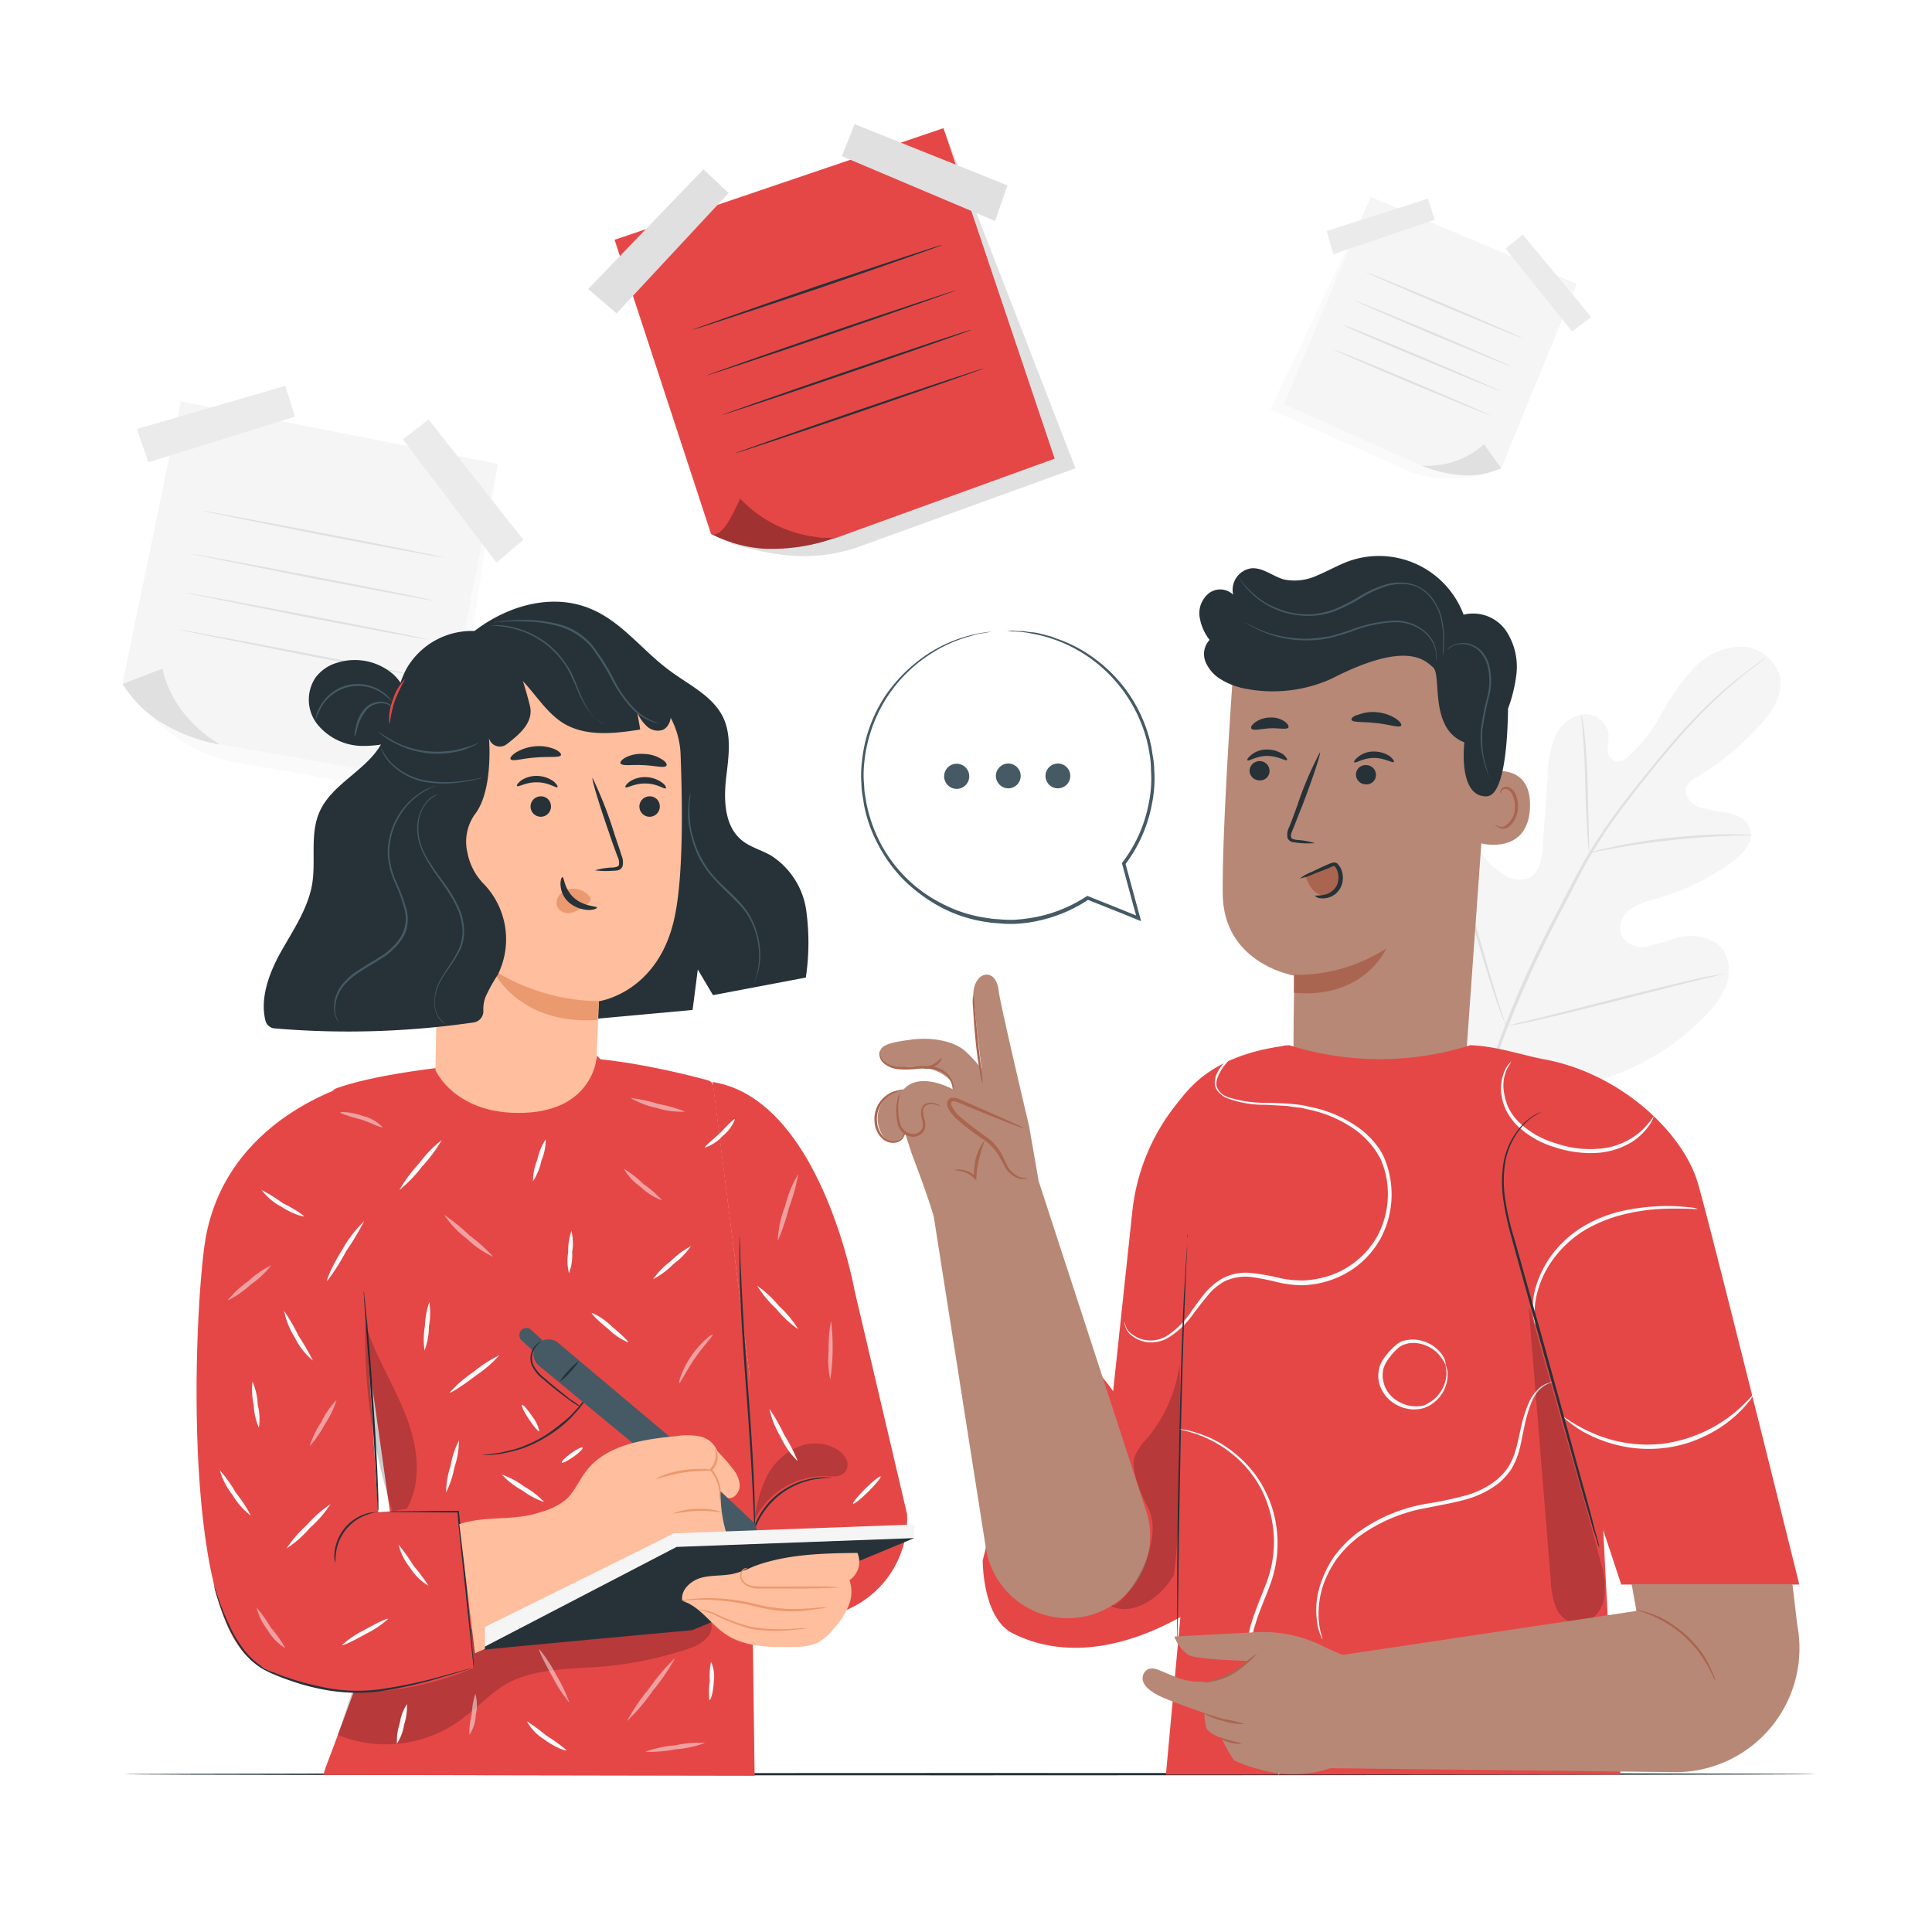 <svg xmlns="http://www.w3.org/2000/svg" xmlns:xlink="http://www.w3.org/1999/xlink" width="253" height="253" viewBox="0 0 253 253"><defs><clipPath id="b"><rect width="253" height="253"/></clipPath></defs><g id="a" clip-path="url(#b)"><g transform="translate(-26.563 -30.24)"><g transform="translate(42.6 56.036)"><g transform="translate(0 24.73)"><g transform="translate(0 2.043)"><path d="M53.349,120.2,45.7,157.137c3.406,3.458,7.021,6.706,12.836,7.964l28.031,4.925,6.6-43.434Z" transform="translate(-44.076 -117.895)" fill="#fafafa"/><path d="M50.249,115.8,42.6,152.738,55.436,160.7l28.031,4.925,8.278-41.653Z" transform="translate(-42.6 -115.8)" fill="#f5f5f5"/><path d="M47.839,182.6,42.6,184.591a16.41,16.41,0,0,0,4.611,4.768,22.555,22.555,0,0,0,8.226,3.2C55.436,192.5,49.359,189.464,47.839,182.6Z" transform="translate(-42.6 -147.601)" fill="#e0e0e0"/></g><path d="M47.719,121.907,66.9,115.934,65.638,111.9,46.2,117.559Z" transform="translate(-44.314 -111.9)" fill="#ebebeb"/><path d="M128.47,136.07,116.053,120.3l-3.353,2.62,12.26,16.137Z" transform="translate(-75.972 -115.899)" fill="#ebebeb"/><g transform="translate(10.374 16.345)"><path d="M93.993,149.229c0,.052-7.073-1.257-15.823-2.934-8.7-1.729-15.77-3.144-15.77-3.2s7.073,1.257,15.823,2.934C86.92,147.709,93.993,149.124,93.993,149.229Z" transform="translate(-62.4 -143.097)" fill="#e0e0e0"/></g><g transform="translate(9.116 22.004)"><path d="M91.593,160.029c0,.052-7.073-1.257-15.823-2.934-8.7-1.729-15.77-3.144-15.77-3.2s7.073,1.257,15.823,2.934S91.593,159.924,91.593,160.029Z" transform="translate(-60 -153.897)" fill="#e0e0e0"/></g><g transform="translate(8.278 27.086)"><path d="M89.993,169.729c0,.052-7.073-1.257-15.823-2.934-8.7-1.729-15.77-3.144-15.77-3.2s7.073,1.257,15.823,2.934S90.046,169.624,89.993,169.729Z" transform="translate(-58.4 -163.597)" fill="#e0e0e0"/></g><g transform="translate(7.335 31.906)"><path d="M88.193,178.929c0,.052-7.073-1.257-15.823-2.934-8.7-1.729-15.77-3.144-15.77-3.2s7.073,1.257,15.823,2.934C81.12,177.409,88.193,178.876,88.193,178.929Z" transform="translate(-56.6 -172.797)" fill="#e0e0e0"/></g></g><g transform="translate(150.317)"><path d="M367.8,77.136l-9.9,24.153c-3.3.681-6.6,1.153-10.426-.419L329.5,92.854,342.546,65.4Z" transform="translate(-329.5 -65.033)" fill="#fafafa"/><path d="M371.252,76.069l-9.9,24.153-10.479-.367L332.9,91.84,344.269,64.7Z" transform="translate(-331.119 -64.7)" fill="#f5f5f5"/><path d="M375.426,126.5l2.253,3.144a11.073,11.073,0,0,1-4.506.943,16.883,16.883,0,0,1-5.973-1.31A10.975,10.975,0,0,0,375.426,126.5Z" transform="translate(-347.448 -94.121)" fill="#e0e0e0"/><path d="M397,86.779l-8.7-10.845,2.253-1.834,8.959,10.793Z" transform="translate(-357.493 -69.175)" fill="#ebebeb"/><path d="M343.6,69.344,356.856,65.1l.891,2.777-13.308,4.506Z" transform="translate(-336.212 -64.89)" fill="#ebebeb"/><g transform="translate(12.522 9.849)"><path d="M353.4,83.5c.052-.052,4.663,1.834,10.321,4.191,5.659,2.41,10.217,4.4,10.217,4.453-.052.052-4.663-1.834-10.322-4.191C357.958,85.542,353.4,83.551,353.4,83.5Z" transform="translate(-353.4 -83.498)" fill="#e0e0e0"/></g><g transform="translate(11.055 13.569)"><path d="M350.6,90.6c.052-.052,4.663,1.834,10.322,4.191,5.658,2.41,10.217,4.4,10.217,4.453-.052.052-4.663-1.834-10.322-4.191C355.158,92.642,350.6,90.651,350.6,90.6Z" transform="translate(-350.6 -90.598)" fill="#e0e0e0"/></g><g transform="translate(9.588 16.765)"><path d="M347.8,96.7c.052-.052,4.663,1.834,10.322,4.191,5.658,2.41,10.217,4.4,10.217,4.453-.052.052-4.663-1.834-10.322-4.191C352.305,98.795,347.747,96.8,347.8,96.7Z" transform="translate(-347.799 -96.698)" fill="#e0e0e0"/></g><g transform="translate(8.278 19.961)"><path d="M345.3,102.8c.052-.052,4.663,1.834,10.322,4.191,5.659,2.41,10.217,4.4,10.217,4.453-.052.052-4.663-1.834-10.321-4.191C349.805,104.842,345.247,102.851,345.3,102.8Z" transform="translate(-345.299 -102.798)" fill="#e0e0e0"/></g></g><g transform="translate(169.475 58.889)"><path d="M374.466,233.212c-8.016-6.549-9.117-17.657-8.069-27.507.157-1.624.1-3.406,1-4.768s2.777-2.253,4.191-1.415c1.205.681,1.624,2.148,2.2,3.353a9.7,9.7,0,0,0,3.563,3.982,3.732,3.732,0,0,0,3.353.576c1.467-.681,1.781-2.62,1.886-4.244.21-3.039.419-6.13.629-9.169a15.037,15.037,0,0,1,.838-4.82,5.028,5.028,0,0,1,3.458-3.2,3.12,3.12,0,0,1,3.668,2.358,13.353,13.353,0,0,1-.1,2.043,1.69,1.69,0,0,0,.891,1.677,1.853,1.853,0,0,0,1.834-.629,20.669,20.669,0,0,0,4.349-5.606,28.335,28.335,0,0,1,4.087-5.816,8.881,8.881,0,0,1,6.235-2.934,5.346,5.346,0,0,1,5.187,4.034c.419,2.358-1.1,4.611-2.725,6.34a36.035,36.035,0,0,1-8.173,6.706,2.9,2.9,0,0,0-1.362,1.257c-.419,1.048.524,2.2,1.572,2.672a22.867,22.867,0,0,0,3.772.733c1.258.262,2.62.891,2.986,2.148.524,1.729-1,3.353-2.462,4.4a32.192,32.192,0,0,1-9.64,4.663,10.577,10.577,0,0,0-3.563,1.415,2.985,2.985,0,0,0-1.205,3.406,3.064,3.064,0,0,0,3.248,1.519,25,25,0,0,0,3.72-1.1c2.305-.681,5.187-.314,6.5,1.729a5.273,5.273,0,0,1,.21,4.611,12.563,12.563,0,0,1-2.777,3.877,31.415,31.415,0,0,1-14.146,8.435c-5.239,1.415-10.112,1.519-15.142-.733" transform="translate(-366.065 -177.097)" fill="#f5f5f5"/><g transform="translate(7.72 1.521)"><path d="M380.8,241.877a70.626,70.626,0,0,1,3.668-13.308,138.972,138.972,0,0,1,7.021-15.351l2.043-3.93c.681-1.31,1.362-2.567,2.1-3.772a75.072,75.072,0,0,1,4.611-6.706c1.572-2.043,3.144-3.982,4.611-5.763s2.882-3.406,4.244-4.82a57.389,57.389,0,0,1,6.864-6.235c.838-.681,1.572-1.153,1.991-1.519.21-.157.419-.262.524-.367a.325.325,0,0,1,.21-.1l-.157.157c-.1.1-.314.21-.524.419-.471.367-1.153.838-1.991,1.519a64.123,64.123,0,0,0-6.759,6.287c-1.31,1.415-2.724,3.039-4.192,4.82s-2.986,3.668-4.558,5.763a65.245,65.245,0,0,0-4.558,6.706c-.734,1.205-1.362,2.462-2.043,3.772l-2.043,3.93a154.675,154.675,0,0,0-7.021,15.351,73.742,73.742,0,0,0-3.72,13.256" transform="translate(-380.8 -180)" fill="#e0e0e0"/></g><g transform="translate(21.552 8.804)"><path d="M408.248,212.133s-.052-.262-.1-.734-.1-1.1-.157-1.939c-.1-1.624-.21-3.93-.262-6.444s-.157-4.768-.314-6.444c-.052-.838-.1-1.467-.157-1.939s-.052-.733-.052-.733.052.262.157.681c.1.472.157,1.1.262,1.939.21,1.624.314,3.93.419,6.444.052,2.462.1,4.715.157,6.444,0,.786.052,1.415.052,1.939S408.248,212.133,408.248,212.133Z" transform="translate(-407.2 -193.9)" fill="#e0e0e0"/></g><g transform="translate(22.548 24.574)"><path d="M430.477,224.1a5.636,5.636,0,0,1-.838.052c-.524,0-1.31,0-2.305.052-1.939.052-4.611.262-7.6.576-2.934.314-5.606.733-7.545,1.1-.943.157-1.729.314-2.253.419s-.838.157-.838.157.262-.1.786-.262,1.31-.314,2.253-.524a69.514,69.514,0,0,1,7.545-1.205,75.9,75.9,0,0,1,7.6-.472c1,0,1.781,0,2.305.052C430.162,224.052,430.477,224.052,430.477,224.1Z" transform="translate(-409.1 -224)" fill="#e0e0e0"/></g><g transform="translate(3.11 22.059)"><path d="M380.593,246.864a2.2,2.2,0,0,1-.1-.262c-.1-.21-.157-.472-.314-.786-.262-.681-.629-1.677-1.048-2.934-.838-2.463-1.886-5.973-2.986-9.8s-2.1-7.335-2.882-9.85c-.367-1.205-.681-2.2-.943-2.934a6.839,6.839,0,0,0-.262-.786A1.123,1.123,0,0,1,372,219.2a2.207,2.207,0,0,1,.1.262c.1.21.157.472.314.786.262.681.629,1.677,1.048,2.934.838,2.462,1.886,5.973,2.986,9.8s2.1,7.335,2.882,9.85c.367,1.205.681,2.2.943,2.934a6.868,6.868,0,0,0,.262.786C380.54,246.811,380.593,246.864,380.593,246.864Z" transform="translate(-372 -219.2)" fill="#e0e0e0"/></g><g transform="translate(11.65 42.807)"><path d="M416.959,258.8a2.214,2.214,0,0,1-.262.1c-.21.052-.524.1-.838.21-.786.21-1.781.419-3.091.734-2.567.629-6.182,1.572-10.112,2.567s-7.545,1.886-10.112,2.463c-1.31.314-2.358.524-3.091.629-.314.052-.629.1-.838.157a1.465,1.465,0,0,1-.314.052,2.2,2.2,0,0,1,.262-.1c.21-.052.524-.1.838-.21.786-.21,1.781-.419,3.091-.734,2.567-.629,6.182-1.572,10.112-2.567s7.545-1.886,10.112-2.462c1.31-.314,2.358-.524,3.091-.629.314-.052.629-.1.838-.157A1.466,1.466,0,0,1,416.959,258.8Z" transform="translate(-388.3 -258.8)" fill="#e0e0e0"/></g></g></g><g transform="translate(42.862 262.414)"><g transform="translate(0 0)"><path d="M264.515,458.757c0,.052-49.564.157-110.708.157S43.1,458.862,43.1,458.757c0-.052,49.564-.157,110.708-.157S264.515,458.652,264.515,458.757Z" transform="translate(-43.1 -458.6)" fill="#263238"/></g></g><g transform="translate(103.586 46.5)"><g transform="translate(0)"><g transform="translate(3.458 0.524)"><path d="M170.8,63.851l12.627,38.562c5.03,1.415,10.112,2.515,16.242.524l28.764-10.426L211.353,48.5Z" transform="translate(-168.076 -47.976)" fill="#e0e0e0"/><path d="M165.6,62.118l12.627,38.509,16.242.576,28.764-10.426L208.668,47.5Z" transform="translate(-165.6 -47.5)" fill="#e54747"/><path d="M193.525,140.1l-3.825,4.611a17.892,17.892,0,0,0,6.864,1.939,24.669,24.669,0,0,0,9.378-1.415A16.445,16.445,0,0,1,193.525,140.1Z" transform="translate(-177.073 -91.584)" fill="#e54747"/><path d="M193.525,140.1c-1.153,2.358-2.305,5.082-3.825,4.611a17.892,17.892,0,0,0,6.864,1.939,24.669,24.669,0,0,0,9.378-1.415A16.445,16.445,0,0,1,193.525,140.1Z" transform="translate(-177.073 -91.584)" opacity="0.3"/></g><path d="M162.72,76.662l14.67-15.77-3.3-3.091L159,73.466Z" transform="translate(-159 -51.88)" fill="#e0e0e0"/><path d="M244.091,54.516,224.077,46.5,222.4,50.691l20.067,8.488Z" transform="translate(-189.182 -46.5)" fill="#e0e0e0"/><g transform="translate(13.622 15.82)"><path d="M217.746,76.7c0,.052-7.283,2.62-16.294,5.711-9.064,3.039-16.4,5.449-16.452,5.4,0-.052,7.283-2.62,16.294-5.711C210.358,79.055,217.694,76.592,217.746,76.7Z" transform="translate(-185 -76.694)" fill="#263238"/></g><g transform="translate(15.509 21.743)"><path d="M221.294,88c0,.052-7.283,2.62-16.294,5.711s-16.4,5.5-16.4,5.449,7.283-2.62,16.294-5.711C213.958,90.357,221.294,87.947,221.294,88Z" transform="translate(-188.6 -87.998)" fill="#263238"/></g><g transform="translate(17.499 26.927)"><path d="M225.094,97.9c0,.052-7.283,2.62-16.294,5.711s-16.4,5.5-16.4,5.449,7.283-2.62,16.294-5.711S225.041,97.792,225.094,97.9Z" transform="translate(-192.4 -97.894)" fill="#263238"/></g><g transform="translate(19.176 31.959)"><path d="M228.294,107.5c0,.052-7.283,2.62-16.294,5.711s-16.4,5.5-16.4,5.449,7.283-2.62,16.294-5.711S228.241,107.447,228.294,107.5Z" transform="translate(-195.6 -107.498)" fill="#263238"/></g></g></g><g transform="translate(141.073 103.057)"><g transform="translate(0)"><path d="M277.2,302.014l-2.515,23.577s-4.925-7.492-8.278-4.139c-3.2,3.2-8.8,26.3-8.8,26.3s-.052,7.545,3.93,9.536c12.836,6.444,27.192-5.606,27.192-5.606L286.678,284.2h0A27.07,27.07,0,0,0,277.2,302.014Z" transform="translate(-243.427 -216.217)" fill="#e54747"/><g transform="translate(35.655)"><g transform="translate(6.9)"><g transform="translate(3.05 11.091)"><path d="M349.189,233.921l-22.267-1.781c-.157-2.62.052-12.679.052-12.679s-9.274-1.467-9.378-10.688,1.467-30.546,1.467-30.546h0a32.236,32.236,0,0,1,32.379,4.087l1.362,1.048Z" transform="translate(-317.59 -175.614)" fill="#b78876"/><g transform="translate(9.331 40.283)"><path d="M335.4,255.958a21.577,21.577,0,0,0,12.1-3.458s-2.829,6.654-12.1,5.816Z" transform="translate(-335.4 -252.5)" fill="#aa6550"/></g><g transform="translate(33.694 17.049)"><path d="M382.267,208.441c.157-.052,6.392-1.886,6.182,4.453s-6.5,4.82-6.549,4.663C381.9,217.347,382.267,208.441,382.267,208.441Z" transform="translate(-381.9 -208.155)" fill="#b78876"/><g transform="translate(2.025 2.067)"><path d="M385.783,217.077c.052,0,.1.1.314.157a1.07,1.07,0,0,0,.838.052,2.778,2.778,0,0,0,1.362-2.41,3.024,3.024,0,0,0-.262-1.572,1.358,1.358,0,0,0-.786-.891.61.61,0,0,0-.681.262c-.1.157-.052.314-.1.314,0,0-.157-.1-.052-.367a.8.8,0,0,1,.262-.367,1.117,1.117,0,0,1,.629-.157,1.6,1.6,0,0,1,1.1,1,4,4,0,0,1,.314,1.781c-.1,1.257-.786,2.462-1.677,2.672a1.1,1.1,0,0,1-1-.21C385.783,217.235,385.731,217.077,385.783,217.077Z" transform="translate(-385.765 -212.1)" fill="#aa6550"/></g></g><g transform="translate(3.222 9.338)"><g transform="translate(0 4.905)"><g transform="translate(0.293 1.519)"><path d="M324.3,206.905a1.286,1.286,0,0,0,1.257,1.31,1.227,1.227,0,0,0,1.362-1.205,1.286,1.286,0,0,0-1.257-1.31A1.327,1.327,0,0,0,324.3,206.905Z" transform="translate(-324.3 -205.7)" fill="#263238"/></g><path d="M323.772,204.215c.157.157,1.153-.576,2.567-.576s2.463.733,2.62.524c.052-.052-.1-.367-.524-.733a3.823,3.823,0,0,0-2.1-.629,3.165,3.165,0,0,0-2.043.681C323.824,203.848,323.667,204.162,323.772,204.215Z" transform="translate(-323.741 -202.8)" fill="#263238"/><g transform="translate(13.989 0.262)"><g transform="translate(0.241 1.778)"><path d="M350.9,207.9a1.286,1.286,0,0,0,1.257,1.31,1.227,1.227,0,0,0,1.362-1.205,1.286,1.286,0,0,0-1.257-1.31A1.255,1.255,0,0,0,350.9,207.9Z" transform="translate(-350.9 -206.693)" fill="#263238"/></g><path d="M350.472,204.715c.157.157,1.153-.576,2.567-.576s2.463.733,2.62.524c.052-.052-.1-.367-.524-.733a3.823,3.823,0,0,0-2.1-.629,3.165,3.165,0,0,0-2.043.681C350.524,204.348,350.367,204.662,350.472,204.715Z" transform="translate(-350.441 -203.3)" fill="#263238"/></g><g transform="translate(5.215 0.366)"><path d="M337.312,215.393a9.76,9.76,0,0,0-2.305-.419c-.367-.052-.734-.1-.786-.367-.1-.262.052-.629.262-1.1.367-.891.681-1.781,1.1-2.777,1.519-3.93,2.567-7.178,2.41-7.23a45.747,45.747,0,0,0-2.986,7.021c-.367,1-.681,1.886-1.048,2.777a2.148,2.148,0,0,0-.21,1.415.936.936,0,0,0,.576.524c.21.052.419.052.629.1A11.667,11.667,0,0,0,337.312,215.393Z" transform="translate(-333.694 -203.499)" fill="#263238"/></g></g><g transform="translate(13.647)"><path d="M349.794,194.466c.157.367,1.572.21,3.248.419,1.677.157,3.039.681,3.248.314.1-.157-.157-.524-.681-.891a5.412,5.412,0,0,0-2.41-.838,5.166,5.166,0,0,0-2.515.314C350,193.942,349.742,194.256,349.794,194.466Z" transform="translate(-349.788 -193.437)" fill="#263238"/></g><g transform="translate(0.496 0.707)"><path d="M324.746,196.261c.262.314,1.258,0,2.41-.052s2.2.21,2.41-.1c.1-.157-.052-.472-.472-.786a3.047,3.047,0,0,0-1.939-.524,3.409,3.409,0,0,0-1.939.629C324.746,195.789,324.589,196.1,324.746,196.261Z" transform="translate(-324.688 -194.787)" fill="#263238"/></g></g></g><path d="M311.786,162.333a3.354,3.354,0,0,1,1.257-3.039,2.448,2.448,0,0,1,3.144.21,2.859,2.859,0,0,1,2.41-3.458c1.519-.1,2.777,1.048,4.244,1.467a7,7,0,0,0,4.349-.524c1.362-.576,2.672-1.31,4.034-1.834a11.829,11.829,0,0,1,15.142,6.968,5.248,5.248,0,0,1,5.554,2.1,8.538,8.538,0,0,1,1.31,6.078,19.193,19.193,0,0,1-1.048,4.139v.367c-.1,5.082-.681,11.055-2.829,11.107-3.772.052-2.882-7.073-2.882-7.073-4.663-1.781-2.934-8.75-4.087-9.8s-3.615-3.51-13.308,1.467a18.707,18.707,0,0,1-11.527,1.257c-.1,0-.157-.052-.262-.052h-.052c-.052,0-.052,0-.1-.052a8.822,8.822,0,0,1-2.515-1.048,4.846,4.846,0,0,1-2.043-2.305,2.723,2.723,0,0,1,.524-2.882A6.535,6.535,0,0,1,311.786,162.333Z" transform="translate(-311.77 -154.446)" fill="#263238"/></g><g transform="translate(0 64.054)"><path d="M358.381,340.2l.681,13.151,1.572,18.862H301.115l2.567-27.926L298.6,300.225c.419-15.561,6.444-22.058,18.652-23.525a5.776,5.776,0,0,1-.943.1,8.555,8.555,0,0,1,.943-.1,39.45,39.45,0,0,0,23.734,0h0c3.668.157,6.706,1.31,9.85,1.886,9.85,1.886,17.919,9.483,19.91,16.085,1.624,5.449,13.308,52.656,13.308,52.656H360.739Z" transform="translate(-298.6 -276.7)" fill="#e54747"/></g></g><path d="M338.157,233.059a5.966,5.966,0,0,0,.838,1.624,2.3,2.3,0,0,0,1.519.891,1.929,1.929,0,0,0,1.624-.891,3.205,3.205,0,0,0,.472-1.834c-.052-.576-.314-1.257-.891-1.362a1.018,1.018,0,0,0-.681.157c-1,.419-2.043.838-3.039,1.257" transform="translate(-281.702 -191.116)" fill="#aa6550"/><g transform="translate(55.718 40.123)"><path d="M338.836,235.361a5.2,5.2,0,0,0,1.624-.21,2.516,2.516,0,0,0,1.257-1.1,2.607,2.607,0,0,0,.052-1.991,2.125,2.125,0,0,0-.262-.472c-.1-.1-.1-.1-.21-.1a3.316,3.316,0,0,0-.471.21,5.43,5.43,0,0,1-.524.21c-.629.262-1.257.472-1.729.681a7.035,7.035,0,0,1-1.677.524,6.944,6.944,0,0,1,1.519-.838c.472-.21,1.048-.524,1.677-.786.157-.052.314-.157.471-.21a3.455,3.455,0,0,1,.576-.21.722.722,0,0,1,.471,0,.537.537,0,0,1,.314.262,2.164,2.164,0,0,1,.367.576,2.873,2.873,0,0,1-.1,2.463,2.593,2.593,0,0,1-1.572,1.257,2.85,2.85,0,0,1-1.31.052Q338.836,235.439,338.836,235.361Z" transform="translate(-336.894 -231.025)" fill="#263238"/></g><g transform="translate(0 54.816)"><g transform="translate(0.414)"><path d="M266.475,329.188,252.433,286.12l-1.257-7.23s-3.825-16.137-3.982-17.709c-.21-1.834-1.153-2.2-1.781-2.1-1.048.21-1.677,1.572-1.519,3.144.052.524,1.048,9.169,1.048,9.169A18.721,18.721,0,0,0,243,269.25c-1.467-1.467-4.558-2.1-7.6-1.624-3.091.419-3.877.838-3.772,2.043a1.613,1.613,0,0,0,.733,1.1,2.98,2.98,0,0,0,2.1.472c4.925-.629,6.549,1.886,6.549,1.886l.157.943s-3.248-1.834-5.5-.681a3.071,3.071,0,0,0-.891.681,3.992,3.992,0,0,0-3.091,2.2,4.057,4.057,0,0,0,.367,3.93,1.618,1.618,0,0,0,1.677.786,2.355,2.355,0,0,0,.838-.629,1.414,1.414,0,0,1,.419-.367l.838,2.567s2.2,5.711,2.882,8.278l6.811,43.33a10.87,10.87,0,0,0,12.627,9.012h0A10.73,10.73,0,0,0,266.475,329.188Z" transform="translate(-231.339 -259.069)" fill="#b78876"/></g><g transform="translate(9.51 16.11)"><g transform="translate(0.241 0.214)"><path d="M259.5,300.534a2.246,2.246,0,0,1-2.462-.943c-.576-.734-.891-1.677-1.415-2.463-1.572-2.358-4.768-3.2-6.235-5.658-.21-.314-.367-.838-.052-1.1.262-.262.681-.1,1.048,0,2.882,1.205,5.763,2.41,8.593,3.615" transform="translate(-249.161 -290.226)" fill="#b78876"/></g><path d="M258.76,293.843a3.214,3.214,0,0,0-.891-.472c-.576-.262-1.467-.681-2.515-1.153-1.1-.472-2.358-1.048-3.72-1.624l-1.1-.472a2.2,2.2,0,0,0-1.362-.262.79.79,0,0,0-.472.734,1.706,1.706,0,0,0,.21.733,6.082,6.082,0,0,0,.838,1.1,30.986,30.986,0,0,0,3.982,3.039,7.967,7.967,0,0,1,1.467,1.519c.367.524.629,1.1.943,1.624a3.278,3.278,0,0,0,2.1,1.834c.681.1,1.048-.157,1-.157a3.244,3.244,0,0,1-.943-.052,3.145,3.145,0,0,1-1.834-1.781c-.262-.524-.524-1.1-.891-1.729a7.38,7.38,0,0,0-1.519-1.624,39.716,39.716,0,0,1-3.93-3.039,4.436,4.436,0,0,1-.733-1c-.21-.314-.21-.681,0-.734.21-.1.629.052,1,.21l1.1.471c1.415.576,2.672,1.1,3.772,1.519s1.939.786,2.567,1C258.393,293.738,258.76,293.843,258.76,293.843Z" transform="translate(-248.7 -289.818)" fill="#aa6550"/></g><g transform="translate(0.656 9.971)"><path d="M241.493,283.13a4.146,4.146,0,0,0-.734-1.624,2.925,2.925,0,0,0-1.624-.943,8.6,8.6,0,0,0-2.358-.1,12.985,12.985,0,0,1-2.462.052,3.417,3.417,0,0,1-1.886-.734,1.607,1.607,0,0,1-.629-1.205.9.9,0,0,1,.1-.472c.052,0,0,.157,0,.472a1.622,1.622,0,0,0,.629,1.048,3.588,3.588,0,0,0,1.781.576,19.09,19.09,0,0,0,2.41-.052,9.505,9.505,0,0,1,2.463.1,3.416,3.416,0,0,1,1.729,1.1,2.875,2.875,0,0,1,.576,1.257A1.283,1.283,0,0,1,241.493,283.13Z" transform="translate(-231.8 -278.1)" fill="#aa6550"/></g><g transform="translate(12.877 2.584)"><path d="M255.164,264a9.792,9.792,0,0,1,.21,1.729c.1,1.153.262,2.567.419,4.139s.314,2.934.472,4.139a12.9,12.9,0,0,1,.157,1.729,6.426,6.426,0,0,1-.367-1.677c-.21-1.048-.419-2.515-.576-4.139s-.262-3.091-.314-4.139A7.958,7.958,0,0,1,255.164,264Z" transform="translate(-255.125 -264)" fill="#aa6550"/></g><g transform="translate(2.856 15.525)"><path d="M241.711,290.377s-.21-.052-.524-.157a1.481,1.481,0,0,0-1.31.1.827.827,0,0,0-.367.786,5,5,0,0,0,.21,1.1,2.041,2.041,0,0,1-.052,1.362,1.774,1.774,0,0,1-1.257.838,2.16,2.16,0,0,1-1.415-.419,2.528,2.528,0,0,1-.786-1.153,8.613,8.613,0,0,1-.21-2.2,6.79,6.79,0,0,1,.262-1.467,1.946,1.946,0,0,1,.314-.472,1.368,1.368,0,0,0-.157.524,5.012,5.012,0,0,0-.157,1.415,7.646,7.646,0,0,0,.262,2.1,1.873,1.873,0,0,0,1.834,1.31,1.448,1.448,0,0,0,1-.629,1.729,1.729,0,0,0,.052-1.153,3.057,3.057,0,0,1-.157-1.205,1.1,1.1,0,0,1,.524-.943,1.685,1.685,0,0,1,1.519,0C241.606,290.219,241.763,290.324,241.711,290.377Z" transform="translate(-236 -288.7)" fill="#aa6550"/></g><g transform="translate(0 15.135)"><path d="M234.505,293.271a.563.563,0,0,1,0,.472,1.352,1.352,0,0,1-.891,1,2.06,2.06,0,0,1-1.939-.367,3.193,3.193,0,0,1-1.1-2.2,3.838,3.838,0,0,1,.472-2.358,4.045,4.045,0,0,1,1.415-1.415,2.934,2.934,0,0,1,1.257-.419,1.078,1.078,0,0,1,.472,0,5.422,5.422,0,0,0-1.624.629,3.986,3.986,0,0,0-1.257,1.362,3.872,3.872,0,0,0-.419,2.2,3.243,3.243,0,0,0,.943,1.991,1.767,1.767,0,0,0,1.677.419,1.386,1.386,0,0,0,.838-.786A1.3,1.3,0,0,0,234.505,293.271Z" transform="translate(-230.549 -287.956)" fill="#aa6550"/></g><g transform="translate(10.506 21.598)"><path d="M250.6,304.278c0-.052.314-.1.838-.052a3.341,3.341,0,0,1,1.939.891l-.262.1a8.489,8.489,0,0,1,.052-1.153,6.72,6.72,0,0,1,1.415-3.772,20.446,20.446,0,0,0-1.048,3.825c-.052.419-.052.786-.1,1.153v.367l-.262-.262a3.572,3.572,0,0,0-1.729-.943A5.678,5.678,0,0,1,250.6,304.278Z" transform="translate(-250.6 -300.291)" fill="#aa6550"/></g><g transform="translate(6.471 10.91)"><path d="M245.205,279.9c.1.052-.157.681-.891,1.1s-1.415.314-1.415.21.629-.157,1.257-.524C244.786,280.368,245.153,279.844,245.205,279.9Z" transform="translate(-242.9 -279.893)" fill="#aa6550"/></g></g><g transform="translate(32.721 65.73)"><path d="M306.937,279.9a6.427,6.427,0,0,0-.524.629,6.2,6.2,0,0,0-1.205,1.939,3.024,3.024,0,0,0-.157.734,1.478,1.478,0,0,0,.21.786,2.429,2.429,0,0,0,1.519,1.1,16.08,16.08,0,0,0,4.768.681c.891,0,1.886.052,2.882.1.524.052,1,.1,1.519.157s1.048.21,1.572.314a16.335,16.335,0,0,1,6.287,2.777,11.783,11.783,0,0,1,2.62,2.724,6.746,6.746,0,0,1,.472.838c.157.314.262.629.367.891a11.726,11.726,0,0,1,.524,1.939,12.173,12.173,0,0,1-1.257,8.069,11.72,11.72,0,0,1-6.182,5.292,12.462,12.462,0,0,1-3.877.786,14.188,14.188,0,0,1-3.72-.472,29.49,29.49,0,0,0-3.406-.629,6.643,6.643,0,0,0-3.091.524,7.433,7.433,0,0,0-2.305,1.886c-.629.734-1.205,1.519-1.781,2.253a11.452,11.452,0,0,1-3.563,3.406,4.9,4.9,0,0,1-1.991.524,4.161,4.161,0,0,1-1.677-.314,3.974,3.974,0,0,1-1.153-.733,2.015,2.015,0,0,1-.576-.838,2.417,2.417,0,0,1-.21-.786c.052,0,.052.262.262.734a2.357,2.357,0,0,0,.576.733,4.781,4.781,0,0,0,1.153.681,4.084,4.084,0,0,0,3.458-.262,11.073,11.073,0,0,0,3.406-3.406c.524-.733,1.1-1.519,1.729-2.305a8.4,8.4,0,0,1,2.462-1.991,6.627,6.627,0,0,1,3.353-.629,27.217,27.217,0,0,1,3.51.576,13.671,13.671,0,0,0,3.615.419,13.031,13.031,0,0,0,3.668-.733,11.333,11.333,0,0,0,5.921-5.03,11.735,11.735,0,0,0,1.205-7.7,10.546,10.546,0,0,0-.524-1.834,4.051,4.051,0,0,0-.367-.838l-.471-.786a11.708,11.708,0,0,0-2.462-2.62,16.284,16.284,0,0,0-6.078-2.777c-.524-.1-1.048-.262-1.519-.314a15.117,15.117,0,0,1-1.519-.21q-1.493-.079-2.829-.157a13.775,13.775,0,0,1-4.873-.786,3.059,3.059,0,0,1-1.624-1.258,2.055,2.055,0,0,1-.21-.943,3.97,3.97,0,0,1,.157-.838,5.79,5.79,0,0,1,1.31-1.939A4.5,4.5,0,0,0,306.937,279.9Z" transform="translate(-293 -279.9)" fill="#fafafa"/></g><g transform="translate(86.204 85.116)"><path d="M395.4,332.461a6.038,6.038,0,0,1-.262-1.153,9.446,9.446,0,0,1,.21-3.3,13.363,13.363,0,0,1,2.043-4.453,14.281,14.281,0,0,1,4.4-4.034,17.489,17.489,0,0,1,5.606-2.1,29.223,29.223,0,0,1,4.82-.524,25.606,25.606,0,0,1,3.248.157,4.645,4.645,0,0,1,1.205.21c0,.1-1.729-.1-4.453,0a24.9,24.9,0,0,0-4.768.629,19.073,19.073,0,0,0-5.449,2.1,14.512,14.512,0,0,0-4.244,3.877,12.522,12.522,0,0,0-2.043,4.244,9.57,9.57,0,0,0-.367,3.2A4.813,4.813,0,0,1,395.4,332.461Z" transform="translate(-395.08 -316.9)" fill="#fafafa"/></g><g transform="translate(90.196 109.787)"><path d="M427.639,363.995a4.5,4.5,0,0,1-.629.943,15.376,15.376,0,0,1-2.1,2.148,16.134,16.134,0,0,1-3.772,2.41,16.41,16.41,0,0,1-5.292,1.519,17.286,17.286,0,0,1-5.5-.262,18.179,18.179,0,0,1-4.244-1.467,13.8,13.8,0,0,1-2.567-1.624,5,5,0,0,1-.838-.734c.052-.1,1.257.943,3.563,1.991a17.931,17.931,0,0,0,9.536,1.519,18.692,18.692,0,0,0,8.907-3.72C426.644,365.2,427.587,363.89,427.639,363.995Z" transform="translate(-402.7 -363.989)" fill="#fafafa"/></g><g transform="translate(57.85 108.117)"><path d="M371.947,360.8a4.117,4.117,0,0,0-.472.21,3.826,3.826,0,0,0-1.205.786,4.923,4.923,0,0,0-1.205,1.939,17.949,17.949,0,0,0-.838,2.934c-.262,1.1-.419,2.358-.838,3.668a10.637,10.637,0,0,1-.891,1.939A9.468,9.468,0,0,1,364.978,374a12.175,12.175,0,0,1-4.349,2.2c-1.624.472-3.3.734-5.03,1.1a21.242,21.242,0,0,0-8.959,3.72,14.653,14.653,0,0,0-2.986,2.986,14.288,14.288,0,0,0-1.729,3.3,11.9,11.9,0,0,0-.576,5.292c.21,1.258.472,1.939.419,1.939a2.153,2.153,0,0,1-.21-.472c-.052-.157-.157-.367-.21-.576a3.926,3.926,0,0,1-.21-.838,10.811,10.811,0,0,1,.419-5.449,14.645,14.645,0,0,1,1.677-3.406,15.583,15.583,0,0,1,3.039-3.144,21.358,21.358,0,0,1,9.169-3.877,46.326,46.326,0,0,0,4.977-1.048,11.349,11.349,0,0,0,4.139-2.043,8.3,8.3,0,0,0,1.467-1.572,8.468,8.468,0,0,0,.891-1.834c.419-1.257.629-2.515.891-3.615a16.774,16.774,0,0,1,.943-2.986,5.8,5.8,0,0,1,1.362-1.991,3.06,3.06,0,0,1,1.31-.733A1.571,1.571,0,0,1,371.947,360.8Z" transform="translate(-340.962 -360.8)" fill="#fafafa"/></g><g transform="translate(65.977 102.601)"><path d="M365.29,353.588a2.69,2.69,0,0,1,.262,1.048,4.555,4.555,0,0,1-.838,2.882,4.609,4.609,0,0,1-1.572,1.415,3.754,3.754,0,0,1-1.153.419,5.062,5.062,0,0,1-1.257.052,5.006,5.006,0,0,1-2.515-1,4.617,4.617,0,0,1-1.624-2.41,4.043,4.043,0,0,1,0-1.939,3.99,3.99,0,0,1,.838-1.624,8.882,8.882,0,0,1,1.153-1.257,3.362,3.362,0,0,1,.681-.524,1.583,1.583,0,0,1,.838-.262l.052.471c-.1,0-.157.052-.262.052l-.1-.472a4.43,4.43,0,0,1,2.882.157,4.53,4.53,0,0,1,1.834,1.258,3.5,3.5,0,0,1,.733,1.205c.052.367.1.524.052.524a6.237,6.237,0,0,0-1.048-1.519,4.509,4.509,0,0,0-1.781-1.1,4.04,4.04,0,0,0-2.62-.052l-.1-.472c.1,0,.157-.052.262-.052l.052.471a2.678,2.678,0,0,0-1.153.681,7.857,7.857,0,0,0-1.048,1.205,3.872,3.872,0,0,0-.734,1.467,3.652,3.652,0,0,0,.052,1.677,3.814,3.814,0,0,0,1.415,2.148,4.733,4.733,0,0,0,2.253.943,4.244,4.244,0,0,0,1.153,0,2.074,2.074,0,0,0,1-.367,4.343,4.343,0,0,0,1.467-1.257,4.58,4.58,0,0,0,.943-2.672C365.395,354.007,365.238,353.588,365.29,353.588Z" transform="translate(-356.475 -350.273)" fill="#fafafa"/></g><g transform="translate(39.637 88.783)"><path d="M307.562,323.9v.576c0,.367-.052.891-.052,1.572-.1,1.362-.157,3.353-.262,5.816-.21,4.925-.419,11.684-.576,19.176s-.262,14.3-.314,19.176c-.052,2.462-.052,4.4-.1,5.816a12.848,12.848,0,0,1-.052,1.572v-7.388c0-4.925.1-11.684.262-19.176s.367-14.3.629-19.176c.157-2.463.262-4.453.367-5.816.052-.681.1-1.205.1-1.572,0-.157.052-.314.052-.419A.405.405,0,0,1,307.562,323.9Z" transform="translate(-306.2 -323.9)" fill="#263238"/></g><g transform="translate(30.992 105.864)" opacity="0.2"><path d="M289.7,388.146c2.934,1.415,6.759-1.31,8.226-4.139a86.243,86.243,0,0,0,.681-9.588c-.21-5.973.262-11.946.052-17.919a18.891,18.891,0,0,1-4.3,9.745,6.959,6.959,0,0,0-1.624,2.462c-.419,1.729.891,4.82,1.729,6.392,2.62,4.768-3.091,13.1-4.611,12.941" transform="translate(-289.7 -356.5)"/></g><g transform="translate(85.691 98.424)" opacity="0.2"><path d="M394.1,342.3c.943,11.946,1.939,23.891,2.882,35.837a11.185,11.185,0,0,0,.629,3.3,3.494,3.494,0,0,0,2.41,2.2c1.677.367,3.353-1.1,3.825-2.777a10.089,10.089,0,0,0-.314-5.135c-.734-2.882-1.519-5.711-2.305-8.54-2.358-8.226-4.663-16.5-7.021-24.73" transform="translate(-394.1 -342.3)"/></g><g transform="translate(40.003 114.351)"><path d="M319.736,417.968a7.447,7.447,0,0,0,.786-1.886,8.83,8.83,0,0,0-.891-5.449c-.472-1.1-1.205-2.2-1.886-3.458a16.414,16.414,0,0,1-1.781-4.244,9.947,9.947,0,0,1,.367-5.082c.524-1.677,1.257-3.353,1.886-5.03a14.977,14.977,0,0,0,.262-10.007,13.509,13.509,0,0,0-1.991-3.982A13.91,13.91,0,0,0,313.816,376a15.283,15.283,0,0,0-4.925-2.724c-1.257-.419-1.991-.524-1.991-.576a3.53,3.53,0,0,1,.524.052,8.756,8.756,0,0,1,1.519.367,14.488,14.488,0,0,1,5.082,2.672,16.22,16.22,0,0,1,2.777,2.882,15.8,15.8,0,0,1,2.1,4.087,15.573,15.573,0,0,1,.786,5.03,15.809,15.809,0,0,1-1,5.344c-.629,1.729-1.415,3.406-1.886,5.03a9.558,9.558,0,0,0-.367,4.82,15.247,15.247,0,0,0,1.677,4.139,38.07,38.07,0,0,1,1.834,3.51,8.877,8.877,0,0,1,.734,5.659,4.565,4.565,0,0,1-.629,1.415C319.894,417.811,319.789,417.968,319.736,417.968Z" transform="translate(-306.9 -372.7)" fill="#fafafa"/></g><g transform="translate(82.055 66.254)"><path d="M407.143,288.078a3.785,3.785,0,0,1-.524,1.048,8.176,8.176,0,0,1-2.253,2.2,9.946,9.946,0,0,1-4.453,1.467,14.679,14.679,0,0,1-5.711-.734,12.009,12.009,0,0,1-4.977-2.882,7.991,7.991,0,0,1-1.467-2.1,6.921,6.921,0,0,1-.576-2.148,5.81,5.81,0,0,1,.576-3.144,2.923,2.923,0,0,1,.262-.419c.1-.1.157-.21.21-.262l.21-.21c.052.052-.21.367-.524,1a5.076,5.076,0,0,0-.367,2.986,7.69,7.69,0,0,0,.576,1.991,6.781,6.781,0,0,0,1.415,1.939,11.524,11.524,0,0,0,4.768,2.724,13.667,13.667,0,0,0,5.5.733,9.244,9.244,0,0,0,4.3-1.31,8.35,8.35,0,0,0,2.305-1.991C406.934,288.392,407.091,288.026,407.143,288.078Z" transform="translate(-387.161 -280.9)" fill="#fafafa"/></g><g transform="translate(82.18 72.803)"><path d="M400.079,350.352a.405.405,0,0,0-.052-.157,3.621,3.621,0,0,1-.157-.419,14.106,14.106,0,0,0-.524-1.677c-.419-1.519-1.048-3.615-1.781-6.235-1.467-5.292-3.51-12.574-5.763-20.643-1.1-4.034-2.2-7.859-3.144-11.369a39.751,39.751,0,0,1-1.1-5.03,16.193,16.193,0,0,1,0-4.506,9.639,9.639,0,0,1,2.986-5.711,7.219,7.219,0,0,1,1.467-1,2.154,2.154,0,0,1,.419-.157.405.405,0,0,1,.157-.052,7.453,7.453,0,0,0-1.991,1.31,9.712,9.712,0,0,0-2.829,5.658,15.942,15.942,0,0,0,.052,4.453,34.2,34.2,0,0,0,1.153,5.03c1,3.51,2.043,7.335,3.2,11.369,2.253,8.069,4.244,15.351,5.711,20.643.734,2.62,1.31,4.768,1.677,6.287q.314,1.1.472,1.729a1.946,1.946,0,0,1,.1.472C400.079,350.3,400.079,350.352,400.079,350.352Z" transform="translate(-387.4 -293.4)" fill="#263238"/></g><g transform="translate(48.53 8.461)"><path d="M348.179,175.889a6.046,6.046,0,0,0,0-1.1,4.48,4.48,0,0,0-1.467-2.62,5.862,5.862,0,0,0-4.191-1.362,17.673,17.673,0,0,0-5.4,1.205,28.9,28.9,0,0,1-2.829.838,12.433,12.433,0,0,1-2.725.314,14.836,14.836,0,0,1-4.558-.576,14.432,14.432,0,0,1-2.882-1.205,7.164,7.164,0,0,1-.733-.419c-.157-.1-.262-.157-.21-.157,0,0,.367.21,1,.524a13.9,13.9,0,0,0,2.882,1.1,16.375,16.375,0,0,0,4.506.524,26.262,26.262,0,0,0,2.672-.314c.891-.21,1.834-.524,2.777-.838a17.96,17.96,0,0,1,5.5-1.205,5.942,5.942,0,0,1,4.3,1.467,4.177,4.177,0,0,1,1.415,2.724A2.367,2.367,0,0,1,348.179,175.889Z" transform="translate(-323.174 -170.594)" fill="#455a64"/></g><g transform="translate(75.002 11.397)"><path d="M379.463,194.223a.573.573,0,0,1-.1-.21c-.052-.1-.157-.314-.262-.576a13.414,13.414,0,0,1-.734-2.305,12.655,12.655,0,0,1-.262-3.563,36.362,36.362,0,0,1,.838-4.3,8.306,8.306,0,0,0,0-4.244,4.831,4.831,0,0,0-.891-1.624,3.437,3.437,0,0,0-1.31-.891,3.369,3.369,0,0,0-2.305.052,7.39,7.39,0,0,0-.733.524,1.518,1.518,0,0,1,.681-.576,3.269,3.269,0,0,1,2.41-.157,3.772,3.772,0,0,1,1.415.891,4.794,4.794,0,0,1,.943,1.677,8.352,8.352,0,0,1,0,4.4,37.779,37.779,0,0,0-.838,4.244,14.915,14.915,0,0,0,.157,3.51c.21,1,.472,1.781.629,2.305C379.306,193.908,379.463,194.223,379.463,194.223Z" transform="translate(-373.7 -176.199)" fill="#455a64"/></g><g transform="translate(47.639 2.648)"><path d="M348.26,169.874v-.367a8.155,8.155,0,0,1,.052-1.048,12.333,12.333,0,0,0-.419-3.825,6.891,6.891,0,0,0-1.257-2.358,4.76,4.76,0,0,0-2.462-1.624,6.456,6.456,0,0,0-3.3.157,14.369,14.369,0,0,0-3.3,1.519,21.731,21.731,0,0,1-3.3,1.677,9.856,9.856,0,0,1-3.406.681,11.632,11.632,0,0,1-3.091-.367,10.991,10.991,0,0,1-2.515-1.048,10.268,10.268,0,0,1-3.615-3.458c-.1-.21-.21-.314-.157-.314a1.3,1.3,0,0,1,.21.314c.157.21.314.472.629.838a11.948,11.948,0,0,0,2.986,2.462,15.082,15.082,0,0,0,2.462,1,11.239,11.239,0,0,0,3.039.367,10.606,10.606,0,0,0,3.3-.681,23.945,23.945,0,0,0,3.248-1.677,14.721,14.721,0,0,1,3.353-1.519,6.481,6.481,0,0,1,3.458-.1,5.145,5.145,0,0,1,2.62,1.729,7.621,7.621,0,0,1,1.257,2.41,12.62,12.62,0,0,1,.367,3.93c-.052.472-.052.838-.1,1.048A1.069,1.069,0,0,1,348.26,169.874Z" transform="translate(-321.473 -159.5)" fill="#455a64"/></g><g transform="translate(35.12 134.628)"><path d="M345.105,420.778l39.19-5.868-.629-3.51h21.062l.629,5.344a16.234,16.234,0,0,1-15.77,19.281L343.9,435.5Z" transform="translate(-319.631 -411.4)" fill="#b78876"/><g transform="translate(0 6.274)"><path d="M325.883,427.16a45.712,45.712,0,0,1-5.239-2.2,17.56,17.56,0,0,0-8.016-1.572l-10.9.576a5.315,5.315,0,0,0,1.834,2.41c1.153.629,7.911.786,7.911.786l-.367.367a7.758,7.758,0,0,1-5.4,2.358h-1.048a10.7,10.7,0,0,1-2.253-.419l-2.672-1.1c-.838-.367-1.677-.314-2.043.524-.314.733-.1,1.781,2.148,2.882,1.257.629,5.816,2.2,5.816,2.2a10.179,10.179,0,0,0,.262,1.939c.21.681,1.991,1.362,1.991,1.362a23.208,23.208,0,0,0,1.624,2.882,16.783,16.783,0,0,0,3.563,1.257,15.458,15.458,0,0,0,8.593-.052l4.139-1.258V427.475" transform="translate(-297.58 -423.375)" fill="#b78876"/></g><g transform="translate(7.87 16.866)"><path d="M318.1,445.063a9.35,9.35,0,0,1-2.829-.419A10.823,10.823,0,0,1,312.6,443.6c.052-.052,1.205.367,2.724.786A16.806,16.806,0,0,1,318.1,445.063Z" transform="translate(-312.6 -443.592)" fill="#aa6550"/></g><g transform="translate(10.119 20.06)"><path d="M319.779,450.48a3.178,3.178,0,0,1-1.519-.1,2.522,2.522,0,0,1-1.362-.681c.052-.052.629.21,1.467.419C319.1,450.323,319.779,450.427,319.779,450.48Z" transform="translate(-316.894 -449.687)" fill="#aa6550"/></g><g transform="translate(64.612 3.353)"><path d="M431.274,427.126c-.052,0-.314-.734-.943-1.886a19.577,19.577,0,0,0-1.258-1.939,16.735,16.735,0,0,0-1.886-2.043,15.657,15.657,0,0,0-2.253-1.677,19.061,19.061,0,0,0-2.043-1.048c-1.205-.524-1.991-.681-1.991-.734a2.34,2.34,0,0,1,.576.1c.157.052.419.1.629.157.262.1.524.157.838.262a12.412,12.412,0,0,1,2.1,1A19.519,19.519,0,0,1,427.344,421a17.656,17.656,0,0,1,1.939,2.1,10.6,10.6,0,0,1,1.205,1.991c.157.314.262.576.367.786.1.262.21.472.262.629Q431.352,427.126,431.274,427.126Z" transform="translate(-420.9 -417.8)" fill="#aa6550"/></g><g transform="translate(7.817 9.064)"><path d="M319.678,428.7a6.382,6.382,0,0,1-.838.891,13.724,13.724,0,0,1-2.358,1.781,8.4,8.4,0,0,1-2.777,1.048,6.371,6.371,0,0,1-1.205.157,14.81,14.81,0,0,0,3.877-1.467,13.773,13.773,0,0,0,2.358-1.729C319.311,428.962,319.678,428.7,319.678,428.7Z" transform="translate(-312.5 -428.7)" fill="#aa6550"/></g></g></g></g><g transform="translate(52.304 109.032)"><path d="M102.388,345.415c.943,0-7.126,21.691-9.221,27.192-.21.629-.367,1.153-.367,1.153l56.48.1-.681-52.551v-.1l-4.715-37.619a.958.958,0,0,0-.681-.786c-2.253-.629-10.322-2.672-16.452-2.934a130.471,130.471,0,0,0-17.709,1.153s-9.378.943-14.565,2.829a.959.959,0,0,0-.629,1Z" transform="translate(-76.202 -220.116)" fill="#e54747"/><g transform="translate(37.398 101.984)"><path d="M147.38,360.5s-.1.262-.262.681a6.051,6.051,0,0,1-.419.786c-.157.314-.367.629-.576,1-.262.367-.524.734-.838,1.1-.314.419-.681.786-1.048,1.205a15.894,15.894,0,0,1-2.829,2.305,17.47,17.47,0,0,1-3.248,1.677,9.985,9.985,0,0,1-1.519.472c-.472.157-.943.21-1.362.314a10.047,10.047,0,0,1-1.153.157,5.385,5.385,0,0,1-.891.052H132.5c0-.052,1.048-.052,2.724-.367.419-.1.838-.21,1.31-.314a10.5,10.5,0,0,0,1.519-.524,15.633,15.633,0,0,0,3.2-1.677,33.385,33.385,0,0,0,2.829-2.253c.367-.419.733-.786,1.048-1.153s.576-.734.838-1.1C146.908,361.443,147.327,360.5,147.38,360.5Z" transform="translate(-132.5 -360.5)" fill="#263238"/></g><g transform="translate(18.484 132.215)" opacity="0.2"><path d="M96.4,434.39a16.643,16.643,0,0,0,16.19-2.043c2.043-1.467,3.772-3.406,5.92-4.663,3.039-1.677,6.706-1.886,10.164-2.1a48.516,48.516,0,0,0,13.727-2.515,5.461,5.461,0,0,0,2.41-1.467,2.141,2.141,0,0,0,.21-2.62,3.41,3.41,0,0,0-2.672-.786c-14.618.419-27.978,1.624-42.177,4.977" transform="translate(-96.4 -418.2)"/></g><path d="M126.5,171.587c4.506-4.611,11.631-7.335,17.552-4.715,3.982,1.729,6.654,5.449,10.164,8.016,2.515,1.886,5.659,3.3,7.021,6.182,1.153,2.515.629,5.449.314,8.226-.262,2.777-.1,5.973,2.043,7.754,1.1.943,2.62,1.31,3.877,2.043a10.233,10.233,0,0,1,4.611,7.178,30.979,30.979,0,0,1-.052,8.8l-12.155,2.305-1.991-3.353-.681,5.292-15.508,1.415Z" transform="translate(-92.246 -165.851)" fill="#263238"/><g transform="translate(31.214 9.366)"><path d="M121.694,185.075l-.052,3.406L120.7,239.2c-.1,5.868,5.554,10.9,11.841,10.95h0c6.34.052,8.959-4.715,9.116-10.688.21-6.235.524-12.784.524-12.784s8.069-1.1,10.007-11.527c1-5.187.943-13.727.681-20.748a11.037,11.037,0,0,0-11.893-10.636Z" transform="translate(-120.697 -183.726)" fill="#ffbe9d"/><g transform="translate(24.931 13.603)"><g transform="translate(1.843 2.521)"><path d="M174.472,215.757a1.337,1.337,0,1,1-1.362-1.257A1.3,1.3,0,0,1,174.472,215.757Z" transform="translate(-171.8 -214.5)" fill="#263238"/></g><path d="M173.583,211.162c-.157.157-1.153-.629-2.62-.629-1.467-.052-2.515.681-2.672.472-.052-.1.1-.367.576-.734a3.612,3.612,0,0,1,2.148-.576,3.823,3.823,0,0,1,2.1.733C173.531,210.743,173.688,211.057,173.583,211.162Z" transform="translate(-168.282 -209.689)" fill="#263238"/></g><g transform="translate(10.732 13.446)"><g transform="translate(1.791 2.678)"><path d="M147.272,215.757a1.337,1.337,0,1,1-1.362-1.257A1.3,1.3,0,0,1,147.272,215.757Z" transform="translate(-144.6 -214.5)" fill="#263238"/></g><path d="M146.483,210.862c-.157.157-1.153-.629-2.62-.629-1.467-.052-2.515.681-2.672.472-.052-.1.1-.367.576-.733a3.612,3.612,0,0,1,2.148-.576,3.824,3.824,0,0,1,2.1.733C146.431,210.5,146.588,210.809,146.483,210.862Z" transform="translate(-141.182 -209.389)" fill="#263238"/></g><g transform="translate(20.628 13.713)"><path d="M160.4,222a8.681,8.681,0,0,1,2.358-.367c.367-.052.734-.1.786-.367a1.844,1.844,0,0,0-.21-1.1c-.314-.891-.681-1.834-1-2.829-1.415-4.034-2.41-7.387-2.253-7.44a52.521,52.521,0,0,1,2.829,7.23c.314,1,.681,1.939.943,2.882a2.257,2.257,0,0,1,.157,1.467.9.9,0,0,1-.629.524,3,3,0,0,1-.629.052A10.9,10.9,0,0,1,160.4,222Z" transform="translate(-160.069 -209.899)" fill="#263238"/></g><g transform="translate(7.546 38.81)"><path d="M149.037,261.939A26.617,26.617,0,0,1,135.1,257.8s3.2,7.283,13.727,6.6Z" transform="translate(-135.1 -257.8)" fill="#eb996e"/></g><g transform="translate(15.937 28.222)"><path d="M155.455,238.644a2.762,2.762,0,0,0-2.305-1.048,2.369,2.369,0,0,0-1.677.838,1.511,1.511,0,0,0-.157,1.729,1.674,1.674,0,0,0,1.886.524,5.6,5.6,0,0,0,1.886-1.048,1.6,1.6,0,0,0,.419-.419.476.476,0,0,0,0-.524" transform="translate(-151.114 -237.592)" fill="#eb996e"/></g><g transform="translate(16.445 26.703)"><path d="M152.354,234.7c.21,0,.21,1.572,1.519,2.724s2.986,1.048,2.986,1.257c0,.1-.367.314-1.1.314a4.191,4.191,0,0,1-2.515-.943,3.244,3.244,0,0,1-1.153-2.253C152.04,235.063,152.25,234.644,152.354,234.7Z" transform="translate(-152.084 -234.692)" fill="#263238"/></g><g transform="translate(9.881 9.547)"><path d="M146.181,203.128c-.157.367-1.572.157-3.3.314-1.729.1-3.091.576-3.3.21-.1-.157.157-.524.734-.891a5.928,5.928,0,0,1,2.462-.786,5.438,5.438,0,0,1,2.567.367C145.919,202.6,146.233,202.918,146.181,203.128Z" transform="translate(-139.557 -201.947)" fill="#263238"/></g><g transform="translate(24.286 10.562)"><path d="M173.049,205.465c-.314.314-1.519-.052-2.986-.1-1.467-.1-2.672.157-2.986-.21-.1-.157.1-.472.629-.786a4.576,4.576,0,0,1,2.462-.472,4.479,4.479,0,0,1,2.358.734C173.049,204.941,173.206,205.307,173.049,205.465Z" transform="translate(-167.05 -203.885)" fill="#263238"/></g></g><path d="M82.539,285.8s-16.871,3.93-20.119,19.91c-1.519,7.335-3.615,49.512,6.235,56.061,12.679,8.435,28.764.786,28.764.786l-2.043-20.381H84.9l-1.415-22.32C83.849,321.48,82.539,285.8,82.539,285.8Z" transform="translate(-61.121 -222.954)" fill="#e54747"/><path d="M203.88,356a13.019,13.019,0,0,0,11.684-13.518L208.7,313.249s-4.453-25.1-18.6-27.349l4.82,38.247-.472,8.069s.21,5.344.786,15.351Z" transform="translate(-122.523 -223.002)" fill="#e54747"/><g transform="translate(72.292 114.663)"><path d="M210,384.752a16.39,16.39,0,0,0-2.515.262,10.283,10.283,0,0,0-8.069,8.278,13.092,13.092,0,0,0-.21,2.567s-.052-.262-.1-.681a13.444,13.444,0,0,1,.1-1.886,10.672,10.672,0,0,1,2.777-5.554,10.29,10.29,0,0,1,5.449-2.882,9.021,9.021,0,0,1,1.886-.157A3.834,3.834,0,0,1,210,384.752Z" transform="translate(-199.1 -384.7)" fill="#263238"/></g><path d="M108.82,173.841c1.886,2.567,2.777,4.506,3.93,9.012.576,2.2-1.257,3.772-3.039,5.135a1.464,1.464,0,0,1-2.305-.838h0s.629,6.916-1.886,10.06a6.209,6.209,0,0,0-.943,4.925,8.01,8.01,0,0,0,2.253,4.244,10.45,10.45,0,0,1,1.729,11.789A21.471,21.471,0,0,0,106.986,221a4.371,4.371,0,0,0-.314,1.834,1.486,1.486,0,0,1-1.257,1.572,113.87,113.87,0,0,1-26.04.786,1.341,1.341,0,0,1-1.257-1.1c-.681-2.882.472-6.025,1.886-8.645,1.624-2.934,3.668-5.816,4.244-9.116.524-3.144-.314-6.5.943-9.431,1.519-3.563,5.763-5.292,7.859-8.54,1.991-3.091,1.834-7.178,3.615-10.374a9.87,9.87,0,0,1,12.155-4.139" transform="translate(-69.117 -169.31)" fill="#263238"/><path d="M137.514,178.2c3.3,1.677,4.82,5.711,8.016,7.6,2.934,1.677,6.549,1.257,9.9.733-.1-.733-.262-1.467-.367-2.2a5.259,5.259,0,0,0,1.257,1.781,2.1,2.1,0,0,0,2.043.472c1.1-.472,1.257-1.991,1-3.144a10.794,10.794,0,0,0-2.934-4.925,14.717,14.717,0,0,0-19.228-1.519" transform="translate(-97.34 -169.788)" fill="#263238"/><g transform="translate(71.087 82.965)"><path d="M196.8,324.2a2.372,2.372,0,0,0,.052.419,11.029,11.029,0,0,0,.052,1.205c0,1.048.052,2.515.157,4.349.157,3.668.472,8.7.891,14.3s.733,10.636.838,14.3c.052,1.834.052,3.3.052,4.349v1.624a2.374,2.374,0,0,0-.052-.419,11.028,11.028,0,0,0-.052-1.205c0-1.048-.052-2.515-.157-4.349-.157-3.668-.472-8.7-.891-14.3-.419-5.554-.733-10.636-.838-14.3-.052-1.834-.052-3.3-.052-4.349V324.2Z" transform="translate(-196.8 -324.2)" fill="#263238"/></g><g transform="translate(21.889 90.248)"><path d="M104.786,367.021a1.466,1.466,0,0,0-.052-.314c0-.21-.052-.524-.052-.838-.052-.786-.1-1.834-.157-3.091-.157-2.62-.367-6.235-.629-10.217s-.524-7.545-.734-10.217c-.1-1.257-.157-2.305-.21-3.091,0-.367-.052-.629-.052-.838V338.1a.761.761,0,0,1,.052.314,6.052,6.052,0,0,0,.1.838c.052.786.157,1.834.314,3.091.21,2.62.524,6.235.786,10.217s.472,7.6.576,10.217c.052,1.31.1,2.358.1,3.091v.838A1.467,1.467,0,0,0,104.786,367.021Z" transform="translate(-102.9 -338.1)" fill="#263238"/></g><g transform="translate(18.025 119.169)"><path d="M101.275,393.3c0,.052-.524.052-1.362.367a6.1,6.1,0,0,0-2.777,1.886,6.164,6.164,0,0,0-1.362,3.039,12.626,12.626,0,0,0-.1,1.415s-.052-.157-.1-.367a3.467,3.467,0,0,1,0-1.048,5.923,5.923,0,0,1,4.3-5.082,4.607,4.607,0,0,1,1.048-.157A1.674,1.674,0,0,1,101.275,393.3Z" transform="translate(-95.525 -393.3)" fill="#263238"/></g><g transform="translate(22.623 119.064)"><path d="M117.975,413.586a.76.76,0,0,1-.052-.314c-.052-.262-.052-.524-.1-.943-.1-.838-.21-1.991-.367-3.406-.314-2.934-.734-6.916-1.205-11.317-.157-1.519-.314-2.986-.419-4.4l.1.1c-3.353,0-6.287-.052-8.383-.052-1,0-1.834-.052-2.41-.052h0c.576,0,1.415,0,2.41-.052,2.1,0,5.03-.052,8.383-.052h.1v.1q.236,2.043.472,4.4c.419,4.4.838,8.383,1.1,11.317q.157,2.122.314,3.458a6.356,6.356,0,0,1,.052.943Z" transform="translate(-104.3 -393.1)" fill="#263238"/></g><g transform="translate(2.242 128.705)"><path d="M99.456,422.345s-.157.052-.419.157-.681.21-1.153.367c-1,.314-2.463.734-4.244,1.257a61.946,61.946,0,0,1-6.444,1.362,23.637,23.637,0,0,1-8.069-.367,30.217,30.217,0,0,1-4.034-1.153c-.629-.21-1.257-.472-1.886-.734a6.824,6.824,0,0,1-.891-.419l-.419-.21-.419-.262a9.4,9.4,0,0,1-2.515-2.462,20.8,20.8,0,0,1-1.572-2.672,35.5,35.5,0,0,1-1.572-4.139c-.157-.524-.262-.891-.314-1.153a3.852,3.852,0,0,0-.1-.419s.052.157.157.419.21.681.367,1.153a35.944,35.944,0,0,0,1.677,4.087,15.746,15.746,0,0,0,1.572,2.62,9.811,9.811,0,0,0,2.462,2.41l.367.262.419.21a4.534,4.534,0,0,0,.891.367,18.922,18.922,0,0,0,1.834.681,31.741,31.741,0,0,0,3.982,1.1,21.843,21.843,0,0,0,7.964.419,64.126,64.126,0,0,0,6.444-1.257c1.834-.472,3.248-.891,4.3-1.153a10.146,10.146,0,0,1,1.153-.314Z" transform="translate(-65.4 -411.5)" fill="#263238"/></g><path d="M101.863,189.748a6.72,6.72,0,0,0-1.519-7.335,7.681,7.681,0,0,0-7.44-1.624,5.354,5.354,0,0,0-2.882,1.991,5.2,5.2,0,0,0,.314,6.13,7.7,7.7,0,0,0,5.711,2.777,15.032,15.032,0,0,0,6.392-1.31" transform="translate(-74.472 -172.799)" fill="#263238"/><g transform="translate(34.411 95.106)"><g transform="translate(7.862)"><path d="M146.055,353.672c3.668,3.039,12.313,10.164,12.313,10.164l4.82-.838L148.57,350.685a1.953,1.953,0,0,0-2.672.157h0A1.906,1.906,0,0,0,146.055,353.672Z" transform="translate(-143.491 -348.732)" fill="#455a64"/><path d="M144,350.74l-1.886-1.729a.966.966,0,0,1-.1-1.31h0a.921.921,0,0,1,1.31-.1l1.834,1.677Z" transform="translate(-141.806 -347.372)" fill="#455a64"/><g transform="translate(5.285 4.307)"><path d="M154.412,355.6a7.81,7.81,0,0,1-1.153,1.467,6.4,6.4,0,0,1-1.362,1.258,7.81,7.81,0,0,1,1.153-1.467A8.218,8.218,0,0,1,154.412,355.6Z" transform="translate(-151.893 -355.594)" fill="#263238"/></g><g transform="translate(1.451 1.777)"><path d="M151.085,359.323a8.565,8.565,0,0,1-1.467-.943,41.454,41.454,0,0,1-3.3-2.62,4.86,4.86,0,0,1-1.519-1.781,2.475,2.475,0,0,1,.733-2.986c.262-.21.419-.262.419-.21a2.7,2.7,0,0,0-.367.314,3,3,0,0,0-.681,1.048,2.374,2.374,0,0,0,.1,1.781,5.462,5.462,0,0,0,1.467,1.677c1.257,1.1,2.41,1.991,3.248,2.672C150.613,358.851,151.137,359.271,151.085,359.323Z" transform="translate(-144.575 -350.764)" fill="#263238"/></g></g><g transform="translate(0 14.049)"><path d="M126.8,385.825c3.458-1.153,7.178-.367,10.636-1.572a8.845,8.845,0,0,0,3.3-1.624c1.1-1,1.677-2.41,2.567-3.615,2.62-3.563,7.545-4.3,11.946-4.715a8.734,8.734,0,0,1,3.091.052,3.131,3.131,0,0,1,2.253,1.938,1.82,1.82,0,0,1-1.362,2.305,2.288,2.288,0,0,1,1.834,1.991c.157.943,0,1.939.157,2.882.157,1.362.891,2.62.891,3.929-.052,1.834-1.572,3.353-3.3,4.087a21.35,21.35,0,0,1-5.449,1.048c-9.012,1.257-15.823,6.392-24.52,10.217" transform="translate(-126.8 -374.186)" fill="#ffbe9d"/><path d="M188.72,383.278a1.265,1.265,0,0,0,1.781.367,1.845,1.845,0,0,0,.681-1.834,4.008,4.008,0,0,0-.891-1.834,25.069,25.069,0,0,0-2.515-2.777L185,379.558Z" transform="translate(-154.507 -375.621)" fill="#ffbe9d"/><g transform="translate(25.725 4.408)"><path d="M183.34,382.81c0,.1-1.729-.052-3.772.262s-3.668.943-3.668.838a4.077,4.077,0,0,1,1-.472,11.713,11.713,0,0,1,2.62-.681,17.772,17.772,0,0,1,2.725-.157A4.4,4.4,0,0,1,183.34,382.81Z" transform="translate(-175.9 -382.6)" fill="#eb996e"/></g><g transform="translate(28.031 9.643)"><path d="M186.692,393.015c0,.1-1.415-.21-3.2-.157s-3.144.419-3.2.314a9.012,9.012,0,0,1,3.2-.576A8.693,8.693,0,0,1,186.692,393.015Z" transform="translate(-180.3 -392.591)" fill="#eb996e"/></g><g transform="translate(32.746 1.736)"><path d="M190.662,384.206a9.339,9.339,0,0,1-.052-1.048,5.178,5.178,0,0,0-.838-2.305,2.879,2.879,0,0,0-.367-.472l-.1-.1.1-.1a2.6,2.6,0,0,0,.734-1.834c0-.524-.157-.838-.1-.838a2,2,0,0,1,.314.838,2.49,2.49,0,0,1-.733,2.043v-.157a1.883,1.883,0,0,1,.367.524,4.5,4.5,0,0,1,.786,2.463C190.819,383.84,190.715,384.259,190.662,384.206Z" transform="translate(-189.3 -377.5)" fill="#eb996e"/></g></g></g><path d="M192.072,388.2l4.558,4.3.576,2.567-4.244-.943A18.07,18.07,0,0,1,192.072,388.2Z" transform="translate(-123.448 -271.703)" fill="#455a64"/><path d="M157.877,397.653c-.1.157-24.677,12.26-24.677,12.26v2.62l25.1-13.046,31.122-1.153V396.5Z" transform="translate(-95.435 -275.655)" fill="#f5f5f5"/><path d="M133.2,414.518c.157-.1,27.14-2.567,27.14-2.567L189.418,399.9,158.3,401.053,133.2,414.1Z" transform="translate(-95.435 -277.273)" fill="#263238"/><g transform="translate(63.542 124.565)"><path d="M182.481,409.835c-.21-1.415,1.153-2.62,2.515-2.986s2.829-.21,4.244-.524a15.087,15.087,0,0,0,2.567-.943c4.3-1.624,9.012-1.729,13.622-1.781a2.9,2.9,0,0,1-1.048,3.563,4.655,4.655,0,0,1-.157,3.458,9.858,9.858,0,0,1-1.939,2.934,6.488,6.488,0,0,1-2.253,1.886,7.842,7.842,0,0,1-2.934.471c-3.091.052-6.392.052-8.959-1.677-1.991-1.362-3.353-3.668-5.658-4.349H183" transform="translate(-182.428 -403.6)" fill="#ffbe9d"/><g transform="translate(7.636 1.964)"><path d="M209.981,409.89a2.62,2.62,0,0,1-.576.052c-.419,0-1,.052-1.624.052-1.362.052-3.248.052-5.344.052H199.5a3.619,3.619,0,0,1-1.31-.21,1.846,1.846,0,0,1-.943-.681,1.309,1.309,0,0,1-.262-.943,1.025,1.025,0,0,1,.314-.629c.314-.262.576-.262.576-.21s-.21.052-.472.314a1.027,1.027,0,0,0,0,1.362,1.617,1.617,0,0,0,.838.576,4.463,4.463,0,0,0,1.205.157h8.278a15.248,15.248,0,0,1,1.624.052A5.712,5.712,0,0,0,209.981,409.89Z" transform="translate(-196.975 -407.348)" fill="#eb996e"/></g><g transform="translate(0 5.911)"><path d="M201.419,416.1s-.262.052-.733.157c-.472.052-1.153.157-2.043.262a14.365,14.365,0,0,1-3.039.052,20.453,20.453,0,0,1-3.72-.629,29.091,29.091,0,0,0-6.706-.838c-.891,0-1.572.052-2.043.052s-.734.052-.734,0c0,0,.262-.052.734-.1s1.205-.1,2.043-.157a26.11,26.11,0,0,1,6.759.733,19.937,19.937,0,0,0,3.668.629,19.526,19.526,0,0,0,3.039,0c.838-.052,1.572-.1,2.043-.157C201.157,416.1,201.419,416.044,201.419,416.1Z" transform="translate(-182.4 -414.882)" fill="#eb996e"/></g><g transform="translate(2.041 7.387)"><path d="M200.706,420.162s-.21.052-.576.1-.891.1-1.572.157a20.6,20.6,0,0,1-5.292-.157,27.521,27.521,0,0,1-4.925-1.939,17.759,17.759,0,0,0-2.043-.629,4.533,4.533,0,0,1,.576.052,7.081,7.081,0,0,1,1.572.419,25.191,25.191,0,0,0,4.873,1.834,23.553,23.553,0,0,0,5.239.262c.629-.052,1.153-.052,1.572-.1Z" transform="translate(-186.296 -417.7)" fill="#eb996e"/></g></g><g transform="translate(73.025 110.231)" opacity="0.2"><path d="M200.5,386.384a18.611,18.611,0,0,1,1.519-5.554A8.281,8.281,0,0,1,206,376.8a5.7,5.7,0,0,1,5.5.314,2.971,2.971,0,0,1,1.1,1.31,1.535,1.535,0,0,1-.262,1.624c-.576.629-1.572.524-2.41.472a10.119,10.119,0,0,0-9.326,5.606" transform="translate(-200.5 -376.241)"/></g><g transform="translate(22.076 94.492)" opacity="0.2"><path d="M108.728,370.458c2.1-3.772,1.362-8.488-.262-12.47-1.572-3.982-3.982-7.649-5.187-11.789a74.01,74.01,0,0,0,3.563,24.625" transform="translate(-103.256 -346.2)"/></g><path d="M115.516,281.186s2.567,5.973,11.684,5.606c9.169-.367,9.483-7.492,9.483-7.492l6.13,6.5-5.816,12-7.807,5.816-10.688-4.4-8.8-6.811Z" transform="translate(-84.248 -219.86)" fill="#e54747"/><g transform="translate(4.069 86.886)" opacity="0.5"><path d="M74.605,331.693a12.125,12.125,0,0,1-2.672,2.515,13.265,13.265,0,0,1-3.039,2.1,12.124,12.124,0,0,1,2.672-2.515A13.266,13.266,0,0,1,74.605,331.693Z" transform="translate(-68.888 -331.685)" fill="#fafafa"/></g><g transform="translate(8.527 77.036)"><path d="M82.952,316.3c-.052.157-1.519-.262-3.039-1.257a7.42,7.42,0,0,1-2.515-2.148,21.122,21.122,0,0,1,2.777,1.729A16.036,16.036,0,0,1,82.952,316.3Z" transform="translate(-77.396 -312.884)" fill="#fafafa"/></g><g transform="translate(17.102 81.13)"><path d="M98.6,320.7a36.194,36.194,0,0,1-2.358,3.93,28.5,28.5,0,0,1-2.462,3.877c-.157-.052.629-1.991,1.991-4.139A15.688,15.688,0,0,1,98.6,320.7Z" transform="translate(-93.762 -320.697)" fill="#fafafa"/></g><g transform="translate(11.449 92.866)"><path d="M86.759,349.6a8.788,8.788,0,0,1-2.358-2.987,10.327,10.327,0,0,1-1.415-3.51,26.129,26.129,0,0,1,1.886,3.248A36.062,36.062,0,0,1,86.759,349.6Z" transform="translate(-82.973 -343.097)" fill="#fafafa"/></g><g transform="translate(7.248 102.141)"><path d="M75.87,366.825a8.225,8.225,0,0,1-.681-2.986,9.189,9.189,0,0,1-.157-3.039,8.225,8.225,0,0,1,.681,2.986A7.761,7.761,0,0,1,75.87,366.825Z" transform="translate(-74.956 -360.8)" fill="#fafafa"/></g><g transform="translate(14.805 104.549)" opacity="0.5"><path d="M89.39,371.424a11.9,11.9,0,0,1,1.519-3.144A10.3,10.3,0,0,1,92.9,365.4a11.9,11.9,0,0,1-1.519,3.144A13.633,13.633,0,0,1,89.39,371.424Z" transform="translate(-89.378 -365.397)" fill="#fafafa"/></g><g transform="translate(3.016 113.718)"><path d="M70.976,388.872a9.306,9.306,0,0,1-2.41-2.724A9.5,9.5,0,0,1,66.89,382.9a17.667,17.667,0,0,1,2.1,2.934A19.2,19.2,0,0,1,70.976,388.872Z" transform="translate(-66.878 -382.897)" fill="#fafafa"/></g><g transform="translate(11.771 118.167)"><path d="M89.358,391.394a15.135,15.135,0,0,1-2.672,3.091,14.5,14.5,0,0,1-3.091,2.724,16.883,16.883,0,0,1,2.672-3.091A16.084,16.084,0,0,1,89.358,391.394Z" transform="translate(-83.588 -391.388)" fill="#fafafa"/></g><g transform="translate(7.835 131.689)" opacity="0.5"><path d="M79.86,422.543a6.632,6.632,0,0,1-2.305-2.358,8.009,8.009,0,0,1-1.467-2.986,20.152,20.152,0,0,1,1.886,2.672A16.159,16.159,0,0,1,79.86,422.543Z" transform="translate(-76.075 -417.197)" fill="#fafafa"/></g><g transform="translate(19.058 133.188)"><path d="M103.524,420.079a12.471,12.471,0,0,1-2.882,1.939c-1.677.943-3.091,1.624-3.144,1.467a12.467,12.467,0,0,1,2.882-1.939C102.057,420.6,103.471,419.922,103.524,420.079Z" transform="translate(-97.497 -420.057)" fill="#fafafa"/></g><g transform="translate(26.434 123.464)"><path d="M115.518,406.9a6.9,6.9,0,0,1-2.41-2.358,7.71,7.71,0,0,1-1.519-3.039,27.853,27.853,0,0,1,1.939,2.724A28.168,28.168,0,0,1,115.518,406.9Z" transform="translate(-111.575 -401.497)" fill="#fafafa"/></g><g transform="translate(33.148 98.675)"><path d="M130.892,354.193a16.436,16.436,0,0,1-3.091,2.672c-1.781,1.362-3.353,2.358-3.406,2.2a16.437,16.437,0,0,1,3.091-2.672A16.574,16.574,0,0,1,130.892,354.193Z" transform="translate(-124.39 -354.186)" fill="#fafafa"/></g><g transform="translate(29.758 91.715)"><path d="M118.014,347.24a10.012,10.012,0,0,1,.052-3.2,10.538,10.538,0,0,1,.576-3.144,10.014,10.014,0,0,1-.052,3.2A8.892,8.892,0,0,1,118.014,347.24Z" transform="translate(-117.919 -340.9)" fill="#fafafa"/></g><g transform="translate(32.414 80.287)" opacity="0.5"><path d="M129.439,324.6a13.052,13.052,0,0,1-3.51-2.41,12.893,12.893,0,0,1-2.934-3.091,24.148,24.148,0,0,1,3.3,2.672A23.488,23.488,0,0,1,129.439,324.6Z" transform="translate(-122.988 -319.088)" fill="#fafafa"/></g><g transform="translate(26.546 70.49)"><path d="M117.348,300.395a18.877,18.877,0,0,1-2.567,3.458,17.581,17.581,0,0,1-2.986,3.091,18.879,18.879,0,0,1,2.567-3.458A15.556,15.556,0,0,1,117.348,300.395Z" transform="translate(-111.787 -300.389)" fill="#fafafa"/></g><g transform="translate(18.797 66.843)" opacity="0.5"><path d="M102.552,295.4c-.1.157-1.257-.472-2.777-1A17.99,17.99,0,0,1,97,293.519c0-.157,1.362-.157,2.986.419A5.245,5.245,0,0,1,102.552,295.4Z" transform="translate(-96.997 -293.429)" fill="#fafafa"/></g><g transform="translate(44.006 70.389)"><path d="M145.158,305.7a7.264,7.264,0,0,1,.576-2.829,7.617,7.617,0,0,1,1.1-2.672,7.264,7.264,0,0,1-.576,2.829A7.618,7.618,0,0,1,145.158,305.7Z" transform="translate(-145.113 -300.197)" fill="#fafafa"/></g><g transform="translate(48.608 82.389)"><path d="M154.055,328.654a6.813,6.813,0,0,1-.1-2.777,8,8,0,0,1,.419-2.777,6.813,6.813,0,0,1,.1,2.777A6.55,6.55,0,0,1,154.055,328.654Z" transform="translate(-153.896 -323.1)" fill="#fafafa"/></g><g transform="translate(51.746 93.119)"><path d="M164.661,347.468a8.26,8.26,0,0,1-2.567-1.729c-1.31-1.048-2.305-2.043-2.2-2.148a8.264,8.264,0,0,1,2.567,1.729C163.77,346.42,164.766,347.363,164.661,347.468Z" transform="translate(-159.886 -343.581)" fill="#fafafa"/></g><g transform="translate(59.763 84.371)"><path d="M180.171,326.892a9.672,9.672,0,0,1-2.305,2.358,10.445,10.445,0,0,1-2.672,1.991,10.83,10.83,0,0,1,2.305-2.358A11.54,11.54,0,0,1,180.171,326.892Z" transform="translate(-175.186 -326.884)" fill="#fafafa"/></g><g transform="translate(55.937 74.26)" opacity="0.5"><path d="M172.923,311.732A8.028,8.028,0,0,1,170.146,310a7.758,7.758,0,0,1-2.253-2.41,13.215,13.215,0,0,1,2.567,1.991A13.96,13.96,0,0,1,172.923,311.732Z" transform="translate(-167.885 -307.585)" fill="#fafafa"/></g><g transform="translate(66.573 67.762)"><path d="M192.123,295.192a5.2,5.2,0,0,1-1.624,2.2,5.582,5.582,0,0,1-2.305,1.519c-.1-.157.891-.891,1.939-1.886C191.18,295.978,191.965,295.088,192.123,295.192Z" transform="translate(-188.186 -295.184)" fill="#fafafa"/></g><g transform="translate(56.835 64.963)" opacity="0.5"><path d="M176.724,291.653a10.284,10.284,0,0,1-3.668-.472,11.428,11.428,0,0,1-3.458-1.31,18.767,18.767,0,0,1,3.615.786A17.779,17.779,0,0,1,176.724,291.653Z" transform="translate(-169.597 -289.841)" fill="#fafafa"/></g><g transform="translate(76.077 74.948)" opacity="0.5"><path d="M206.364,317.649a13.5,13.5,0,0,1,.943-4.506,15.823,15.823,0,0,1,1.729-4.244,24.426,24.426,0,0,1-1.205,4.4A30.443,30.443,0,0,1,206.364,317.649Z" transform="translate(-206.325 -308.898)" fill="#fafafa"/></g><g transform="translate(73.386 89.56)"><path d="M206.591,342.505a14.231,14.231,0,0,1-2.882-2.672,15.8,15.8,0,0,1-2.515-3.039,14.232,14.232,0,0,1,2.882,2.672A13.715,13.715,0,0,1,206.591,342.505Z" transform="translate(-201.187 -336.788)" fill="#fafafa"/></g><g transform="translate(82.757 94.177)" opacity="0.5"><path d="M219.3,353.25a12.676,12.676,0,0,1-.21-3.825,18.347,18.347,0,0,1,.314-3.825,28.062,28.062,0,0,1-.1,7.649Z" transform="translate(-219.074 -345.6)" fill="#fafafa"/></g><g transform="translate(75.003 105.702)"><path d="M208.008,374.462a10.221,10.221,0,0,1-2.253-3.2,11.756,11.756,0,0,1-1.467-3.667A23.142,23.142,0,0,1,206.227,371,22.606,22.606,0,0,1,208.008,374.462Z" transform="translate(-204.275 -367.598)" fill="#fafafa"/></g><g transform="translate(85.957 114.548)"><path d="M228.806,384.49c.1.1-.629,1-1.624,1.991s-1.886,1.677-1.991,1.572.629-1,1.624-1.991S228.7,384.385,228.806,384.49Z" transform="translate(-225.181 -384.48)" fill="#fafafa"/></g><g transform="translate(63.201 95.996)" opacity="0.5"><path d="M181.775,355.374c-.157-.052.367-1.781,1.572-3.563,1.257-1.781,2.672-2.882,2.777-2.724.1.1-1.1,1.31-2.305,3.039S181.932,355.426,181.775,355.374Z" transform="translate(-181.748 -349.072)" fill="#fafafa"/></g><g transform="translate(32.637 109.842)"><path d="M123.458,382.31a10.786,10.786,0,0,1,.576-3.458,11.351,11.351,0,0,1,1.1-3.353,10.787,10.787,0,0,1-.576,3.458A13.486,13.486,0,0,1,123.458,382.31Z" transform="translate(-123.413 -375.497)" fill="#fafafa"/></g><g transform="translate(39.963 114.286)"><path d="M142.952,387.605a11.177,11.177,0,0,1-2.934-1.572,10.224,10.224,0,0,1-2.62-2.043,11.179,11.179,0,0,1,2.934,1.572A10.514,10.514,0,0,1,142.952,387.605Z" transform="translate(-137.397 -383.98)" fill="#fafafa"/></g><g transform="translate(42.604 105.17)"><path d="M144.723,370.049c-.1.1-.734-.629-1.362-1.572s-1.048-1.781-.891-1.886c.1-.1.734.629,1.362,1.572A4.657,4.657,0,0,1,144.723,370.049Z" transform="translate(-142.437 -366.581)" fill="#fafafa"/></g><g transform="translate(47.812 110.749)"><path d="M155.113,377.267c.1.1-.472.681-1.205,1.205-.786.524-1.467.891-1.519.734-.1-.1.472-.681,1.205-1.205S155.061,377.109,155.113,377.267Z" transform="translate(-152.376 -377.23)" fill="#fafafa"/></g><g transform="translate(35.673 143.008)" opacity="0.5"><path d="M129.256,444.2a10.511,10.511,0,0,1,.314-2.724,10.175,10.175,0,0,1,.472-2.672,5.522,5.522,0,0,1,.052,2.777A4.989,4.989,0,0,1,129.256,444.2Z" transform="translate(-129.208 -438.8)" fill="#fafafa"/></g><g transform="translate(44.87 137.191)" opacity="0.5"><path d="M150.711,434.667a17.162,17.162,0,0,1-2.2-3.353c-1.1-1.939-1.886-3.563-1.729-3.615a17.168,17.168,0,0,1,2.2,3.353A19.726,19.726,0,0,1,150.711,434.667Z" transform="translate(-146.762 -427.697)" fill="#fafafa"/></g><g transform="translate(56.358 138.341)" opacity="0.5"><path d="M174.982,429.9a27.5,27.5,0,0,1-2.934,4.3,25.08,25.08,0,0,1-3.353,3.93,27.5,27.5,0,0,1,2.934-4.3A25.079,25.079,0,0,1,174.982,429.9Z" transform="translate(-168.689 -429.892)" fill="#fafafa"/></g><g transform="translate(58.774 149.391)" opacity="0.5"><path d="M181.107,451.044a14.7,14.7,0,0,1-3.877.838,17.484,17.484,0,0,1-3.93.314,14.7,14.7,0,0,1,3.877-.838A14.319,14.319,0,0,1,181.107,451.044Z" transform="translate(-173.3 -450.982)" fill="#fafafa"/></g><g transform="translate(67.089 138.816)"><path d="M189.238,435.83a9.843,9.843,0,0,1,.052-2.515,9.4,9.4,0,0,1,.157-2.515,4.6,4.6,0,0,1,.367,2.567C189.762,434.782,189.4,435.882,189.238,435.83Z" transform="translate(-189.17 -430.8)" fill="#fafafa"/></g><g transform="translate(43.258 146.616)"><path d="M148.879,449.465c-.052.157-1.467-.314-2.934-1.415a6.229,6.229,0,0,1-2.253-2.358,25.552,25.552,0,0,1,2.567,1.886A21.808,21.808,0,0,1,148.879,449.465Z" transform="translate(-143.684 -445.685)" fill="#fafafa"/></g><g transform="translate(26.185 144.368)"><path d="M111.151,446.585a7.344,7.344,0,0,1,.367-2.672,6.392,6.392,0,0,1,.943-2.515,7.344,7.344,0,0,1-.367,2.672A6.393,6.393,0,0,1,111.151,446.585Z" transform="translate(-111.098 -441.397)" fill="#fafafa"/></g><g transform="translate(23.828 17.05)"><path d="M106.6,198.4c.052-.052.629.472,1.729,1.048a10.214,10.214,0,0,0,1.991.891,12.825,12.825,0,0,0,2.62.576,11.385,11.385,0,0,0,2.672,0,10.394,10.394,0,0,0,2.148-.419c1.205-.314,1.886-.681,1.939-.629a4.845,4.845,0,0,1-.472.262,6.149,6.149,0,0,1-.576.262c-.21.1-.524.21-.786.314a11.522,11.522,0,0,1-2.2.472,11.838,11.838,0,0,1-2.724,0,13.315,13.315,0,0,1-2.672-.629,19.157,19.157,0,0,1-2.043-.943c-.262-.157-.524-.314-.733-.471a4.585,4.585,0,0,1-.524-.419C106.7,198.5,106.6,198.4,106.6,198.4Z" transform="translate(-106.6 -198.393)" fill="#455a64"/></g><g transform="translate(24.09 19.042)"><path d="M120.356,206.232a2.049,2.049,0,0,1-.576.157,13.607,13.607,0,0,1-1.572.314,14.972,14.972,0,0,1-5.344.052,8.5,8.5,0,0,1-4.663-2.62,5.826,5.826,0,0,1-.891-1.362,4.278,4.278,0,0,1-.21-.576,10.188,10.188,0,0,0,1.205,1.834,8.62,8.62,0,0,0,4.558,2.515,16.344,16.344,0,0,0,5.292.052c.681-.1,1.205-.21,1.624-.262C120.146,206.232,120.356,206.18,120.356,206.232Z" transform="translate(-107.1 -202.196)" fill="#455a64"/></g><g transform="translate(17.993 24.127)"><path d="M96.163,242.917a.051.051,0,0,1-.052-.052.723.723,0,0,1-.157-.21,2.874,2.874,0,0,1-.419-1.048,4.73,4.73,0,0,1,1.153-3.877,8.543,8.543,0,0,1,2.2-1.834c.838-.576,1.834-1.1,2.777-1.729a8.046,8.046,0,0,0,2.515-2.462,4.89,4.89,0,0,0,.629-1.729,4.6,4.6,0,0,0-.1-1.886,21.22,21.22,0,0,0-1.31-3.615,10.832,10.832,0,0,1-.891-3.51,9.488,9.488,0,0,1,1.781-5.816,9.323,9.323,0,0,1,3.091-2.724,5.116,5.116,0,0,1,.576-.262l.472-.157a1.181,1.181,0,0,1,.367-.1s-.1.052-.367.157a3.617,3.617,0,0,1-.419.157,5.722,5.722,0,0,1-.576.314,9.156,9.156,0,0,0-2.986,2.724,9.259,9.259,0,0,0-1.729,5.711,10.542,10.542,0,0,0,.891,3.458,25.279,25.279,0,0,1,1.362,3.668,5.164,5.164,0,0,1,.1,1.991,4.3,4.3,0,0,1-.681,1.834,8.519,8.519,0,0,1-2.62,2.515c-.943.629-1.939,1.153-2.777,1.729a9.26,9.26,0,0,0-2.148,1.781,4.931,4.931,0,0,0-1.205,3.772A4.7,4.7,0,0,0,96.163,242.917Z" transform="translate(-95.463 -211.9)" fill="#455a64"/></g><g transform="translate(28.892 25.227)"><path d="M120,244.074l-.314-.157a3.162,3.162,0,0,1-.681-.733,3.713,3.713,0,0,1-.472-1.519,6.056,6.056,0,0,1,.21-2.1c.419-1.519,1.729-2.934,2.672-4.715a5.78,5.78,0,0,0,.786-2.986,8.073,8.073,0,0,0-.838-3.248c-1-2.1-2.515-3.772-3.563-5.554a11.951,11.951,0,0,1-1.257-2.62,7.106,7.106,0,0,1-.262-2.515,5.265,5.265,0,0,1,1.519-3.3,2.629,2.629,0,0,1,.838-.524.811.811,0,0,1,.314-.1,5.284,5.284,0,0,0-1.1.733,4.806,4.806,0,0,0-1.415,3.2,6.94,6.94,0,0,0,.262,2.462,9.689,9.689,0,0,0,1.257,2.567c.524.838,1.153,1.729,1.834,2.62a18.226,18.226,0,0,1,1.781,2.934,7.561,7.561,0,0,1,.838,3.353,5.587,5.587,0,0,1-.838,3.091c-1,1.781-2.305,3.144-2.724,4.611a5.636,5.636,0,0,0-.262,1.991,3.735,3.735,0,0,0,.419,1.467A4.1,4.1,0,0,0,120,244.074Z" transform="translate(-116.265 -214)" fill="#455a64"/></g><g transform="translate(38.498 3.065)"><path d="M149.427,184.641s-.052,0-.21-.1a3.362,3.362,0,0,1-.524-.314,7.048,7.048,0,0,1-1.519-1.677,17.632,17.632,0,0,1-1.467-2.986c-.262-.576-.524-1.153-.838-1.781a9.032,9.032,0,0,0-1.153-1.729,11.383,11.383,0,0,0-6.078-3.877,15.1,15.1,0,0,0-3.039-.419,5.634,5.634,0,0,1,.838-.052,8.409,8.409,0,0,1,2.253.314,11.291,11.291,0,0,1,3.091,1.257,10.521,10.521,0,0,1,3.091,2.672,13.3,13.3,0,0,1,1.205,1.781,16.909,16.909,0,0,1,.786,1.781,23.492,23.492,0,0,0,1.362,2.986,6.016,6.016,0,0,0,1.415,1.677C149.165,184.484,149.427,184.589,149.427,184.641Z" transform="translate(-134.6 -171.7)" fill="#455a64"/></g><g transform="translate(38.865 2.384)"><path d="M157.1,183.97a.917.917,0,0,1-.262-.052,2.942,2.942,0,0,1-.786-.21,6.88,6.88,0,0,1-2.515-1.624,16.436,16.436,0,0,1-2.567-3.563,33.8,33.8,0,0,0-2.829-4.558,9.025,9.025,0,0,0-4.453-2.777,17.144,17.144,0,0,0-4.349-.576,25.67,25.67,0,0,0-2.986.052,3.47,3.47,0,0,0-.786.052H135.3a.917.917,0,0,0,.262-.052,5.451,5.451,0,0,0,.786-.1c.681-.052,1.729-.157,2.986-.157a17.545,17.545,0,0,1,4.4.524,8.509,8.509,0,0,1,4.558,2.829,27.765,27.765,0,0,1,2.882,4.611,15.17,15.17,0,0,0,2.515,3.563,7.191,7.191,0,0,0,2.41,1.677C156.677,183.865,157.1,183.918,157.1,183.97Z" transform="translate(-135.3 -170.4)" fill="#455a64"/></g><g transform="translate(64.353 24.913)"><path d="M192.62,238.444c-.052,0,.157-.367.314-1.048a10.238,10.238,0,0,0-.786-7.178,8.21,8.21,0,0,0-1.519-2.1c-.629-.681-1.31-1.31-1.991-1.991a24.17,24.17,0,0,1-1.939-2.1,13.313,13.313,0,0,1-1.415-2.253,14.937,14.937,0,0,1-.838-2.253,17.752,17.752,0,0,1-.419-2.043,11.227,11.227,0,0,1,.052-3.039,5.026,5.026,0,0,1,.157-.786.917.917,0,0,0,.052-.262,8.767,8.767,0,0,1-.1,1.1,14.635,14.635,0,0,0,.052,2.986,9.664,9.664,0,0,0,.419,1.991,12.608,12.608,0,0,0,.838,2.2,13.875,13.875,0,0,0,1.362,2.2,17.639,17.639,0,0,0,1.939,2.043c.681.681,1.415,1.31,1.991,1.991a8.714,8.714,0,0,1,1.519,2.2,10.437,10.437,0,0,1,1.1,4.349,8.624,8.624,0,0,1-.419,2.986c-.1.367-.21.576-.262.786Z" transform="translate(-183.947 -213.4)" fill="#455a64"/></g><g transform="translate(15.602 10.782)"><path d="M90.9,191.181a3.529,3.529,0,0,1,.052-.524,3.946,3.946,0,0,1,.524-1.31,5.663,5.663,0,0,1,3.615-2.777,5.8,5.8,0,0,1,4.506.838,4.813,4.813,0,0,1,1.048.943c.21.262.314.419.314.419a13.142,13.142,0,0,0-1.467-1.205,5.589,5.589,0,0,0-7.859,1.886A10.076,10.076,0,0,0,90.9,191.181Z" transform="translate(-90.9 -186.429)" fill="#455a64"/></g><g transform="translate(20.665 13.102)"><path d="M100.582,195.49a3.447,3.447,0,0,1,.157-1.205,5.008,5.008,0,0,1,1.257-2.62,2.786,2.786,0,0,1,2.777-.681,1.4,1.4,0,0,1,.734.524c.157.157.157.262.157.262-.052.052-.262-.419-.943-.629a2.589,2.589,0,0,0-2.515.734,6.113,6.113,0,0,0-1.257,2.462A5.3,5.3,0,0,1,100.582,195.49Z" transform="translate(-100.562 -190.858)" fill="#455a64"/></g><g transform="translate(25.202 10.084)"><path d="M111.359,185.1A23.883,23.883,0,0,0,110,187.928c-.576,1.624-.629,3.091-.733,3.091a6.909,6.909,0,0,1,.472-3.2A6.494,6.494,0,0,1,111.359,185.1Z" transform="translate(-109.222 -185.097)" fill="#e54747"/></g></g><g transform="translate(139.326 112.83)"><g transform="translate(0)"><g transform="translate(10.877 17.395)"><g transform="translate(13.269)"><path d="M273.3,207.924a1.624,1.624,0,1,0,1.624-1.624A1.632,1.632,0,0,0,273.3,207.924Z" transform="translate(-273.3 -206.3)" fill="#455a64"/></g><g transform="translate(6.773 0)"><circle cx="1.624" cy="1.624" r="1.624" fill="#455a64"/></g><g transform="translate(0 0.027)"><path d="M248.2,207.163a1.644,1.644,0,1,0,2.253-.576A1.634,1.634,0,0,0,248.2,207.163Z" transform="translate(-247.974 -206.352)" fill="#455a64"/></g></g><path d="M246.383,173.1h-.314a6.357,6.357,0,0,0-.943.052,3.712,3.712,0,0,0-.734.052c-.262.052-.524.052-.838.1s-.629.1-1,.157c-.367.1-.734.157-1.1.262a18.587,18.587,0,0,0-5.4,2.358,20.309,20.309,0,0,0-5.606,5.449,19.037,19.037,0,0,0-3.144,8.907,14.492,14.492,0,0,0-.052,2.62,11.036,11.036,0,0,0,.1,1.31c.052.419.157.891.21,1.362a18.167,18.167,0,0,0,1.834,5.292,19.11,19.11,0,0,0,3.458,4.768,21.239,21.239,0,0,0,4.977,3.615,18.673,18.673,0,0,0,6.078,1.886c.524.1,1.1.1,1.624.157s1.1.052,1.624.052a17.787,17.787,0,0,0,3.3-.419,19.178,19.178,0,0,0,6.549-2.777h-.21c2.253.891,4.506,1.781,6.654,2.672l.419.157-.1-.419c-.681-2.462-1.31-4.82-1.939-7.126l-.052.157a18.887,18.887,0,0,0,3.563-8.173,16.271,16.271,0,0,0,.262-4.191,12.206,12.206,0,0,0-.21-1.991c-.052-.314-.1-.629-.157-1-.052-.314-.157-.629-.21-.943a19.146,19.146,0,0,0-7.44-10.845,18.419,18.419,0,0,0-4.453-2.358c-.367-.1-.681-.262-1-.367s-.629-.157-.943-.262c-.314-.052-.576-.157-.891-.21a4.042,4.042,0,0,0-.786-.1c-.524-.052-.943-.157-1.362-.157a5.7,5.7,0,0,1-1-.052h-.786a.826.826,0,0,1,.21.052c.157,0,.367.052.576.052.262,0,.576.052,1,.052.367.052.838.1,1.31.21a18.8,18.8,0,0,1,7.911,3.353,19.233,19.233,0,0,1,7.283,10.741c.052.314.157.629.21.943l.157.943a12.257,12.257,0,0,1,.157,1.991,15.478,15.478,0,0,1-.262,4.087,18.362,18.362,0,0,1-3.51,7.964l-.052.1.052.1c.629,2.305,1.257,4.715,1.939,7.126l.262-.262c-2.2-.891-4.4-1.781-6.654-2.672l-.1-.052-.1.052a18.626,18.626,0,0,1-6.392,2.672,22.249,22.249,0,0,1-3.2.419c-.524,0-1.048,0-1.624-.052-.524-.052-1.048-.052-1.572-.157A18.01,18.01,0,0,1,238,208.937a18.508,18.508,0,0,1-8.331-8.173,19.651,19.651,0,0,1-1.781-5.187c-.052-.419-.157-.891-.21-1.31s-.052-.891-.1-1.31a13.917,13.917,0,0,1,.052-2.567,19.393,19.393,0,0,1,3.091-8.75,18.98,18.98,0,0,1,5.449-5.4,18.423,18.423,0,0,1,5.292-2.41l1.1-.314c.367-.052.681-.1,1-.157s.576-.1.838-.157a3.459,3.459,0,0,1,.734-.052,7.108,7.108,0,0,1,.943-.052Z" transform="translate(-227.214 -173.1)" fill="#455a64"/></g></g></g></g></svg>